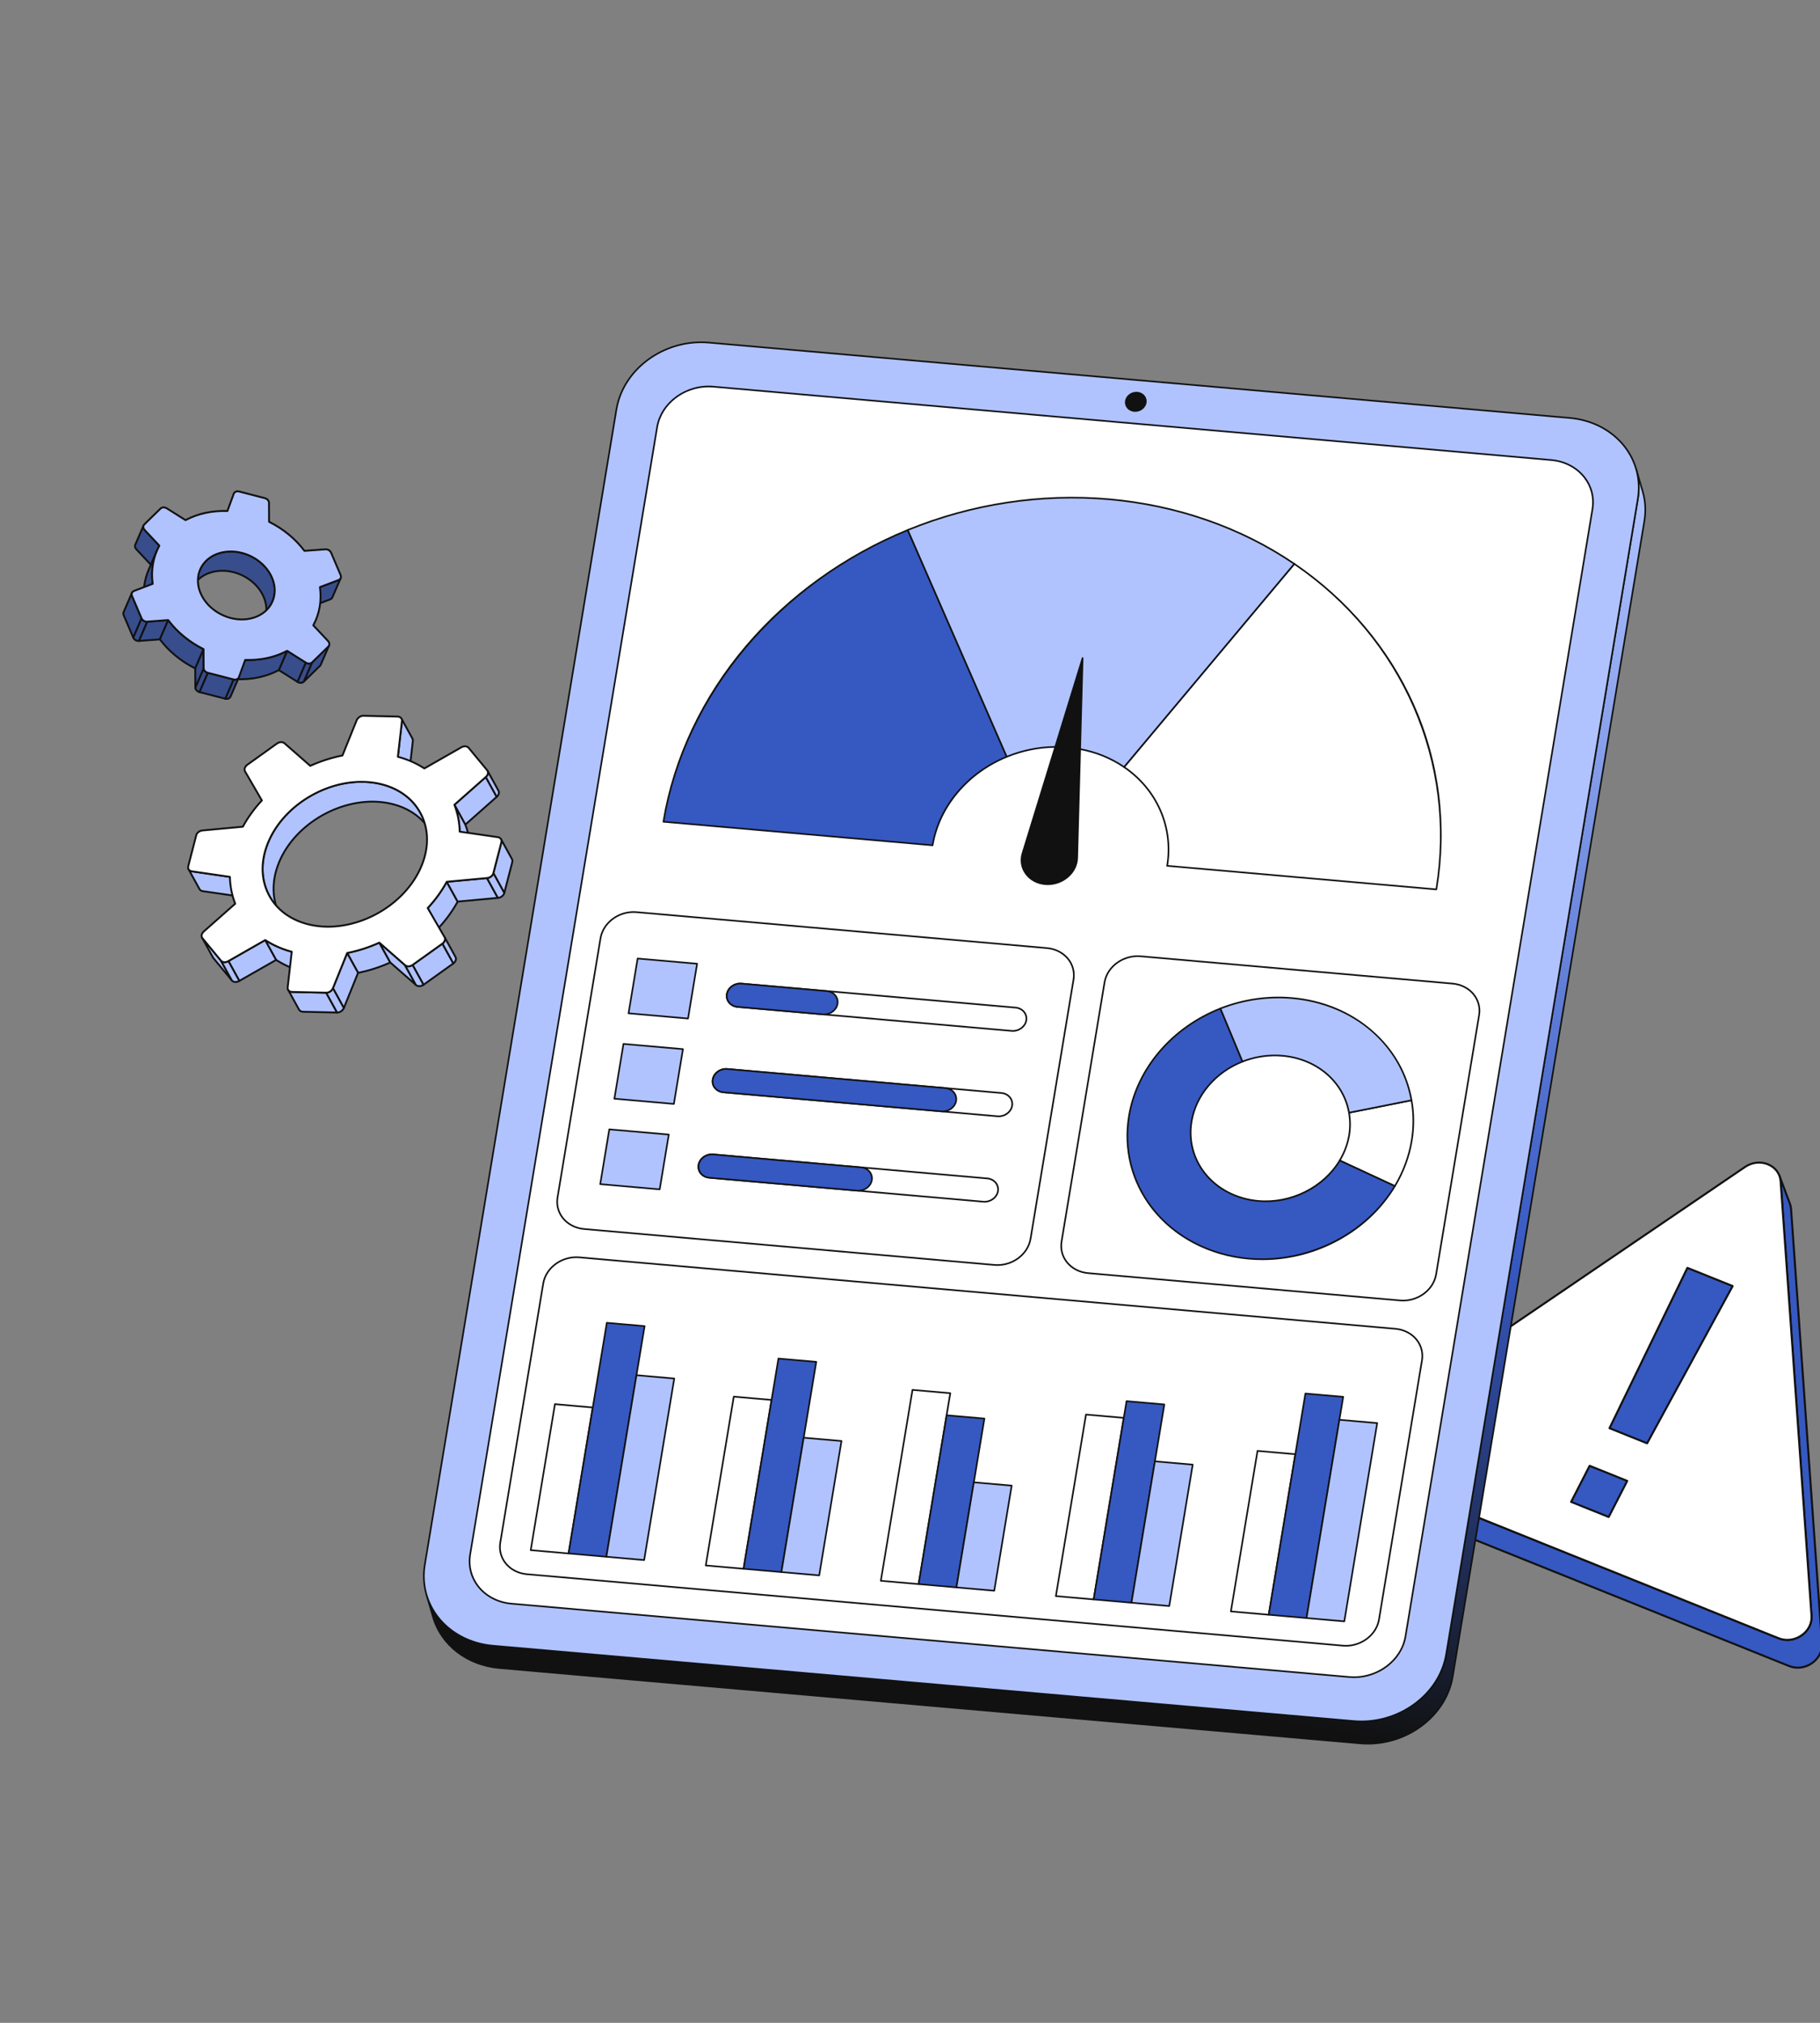 <svg xmlns="http://www.w3.org/2000/svg" width="216" height="240" viewBox="0 0 216 240" fill="none"><rect x="0" y="0" width="216" height="240" fill="#808080" stroke="none"/><g clip-path="url(#clip0_1045_5424)"><g clip-path="url(#clip1_1045_5424)"><path d="M216.232 194.996L212.566 143.455C212.55 143.23 212.503 143.008 212.423 142.796L211.185 139.501C211.264 139.712 211.312 139.934 211.327 140.16L214.993 191.7C215.131 193.64 212.953 195.12 211.072 194.364L161.111 174.293C160.42 174.016 159.96 173.513 159.74 172.929L160.979 176.225C161.199 176.808 161.659 177.311 162.349 177.589L212.311 197.66C214.192 198.416 216.37 196.935 216.232 194.996Z" fill="#3658C1"></path><path d="M213.155 197.976C212.853 197.955 212.554 197.887 212.266 197.771L162.305 177.7C161.622 177.426 161.111 176.917 160.867 176.267L159.628 172.971C159.617 172.941 159.618 172.908 159.631 172.879C159.644 172.85 159.668 172.828 159.698 172.816C159.728 172.805 159.761 172.806 159.79 172.82C159.819 172.833 159.842 172.857 159.853 172.887C160.073 173.473 160.536 173.933 161.155 174.182L211.117 194.253C211.999 194.607 213.002 194.471 213.801 193.888C214.532 193.355 214.932 192.541 214.873 191.709L211.207 140.168C211.193 139.955 211.148 139.746 211.073 139.546L211.072 139.543C211.061 139.513 211.062 139.48 211.075 139.451C211.088 139.422 211.113 139.399 211.142 139.388C211.157 139.383 211.173 139.38 211.189 139.38C211.204 139.381 211.22 139.385 211.234 139.391C211.249 139.398 211.262 139.407 211.272 139.418C211.283 139.43 211.291 139.444 211.297 139.458L212.536 142.754C212.619 142.976 212.669 143.21 212.685 143.447L216.352 194.987C216.417 195.902 215.979 196.796 215.182 197.378C214.575 197.82 213.859 198.025 213.155 197.976ZM160.221 173.867L161.092 176.182C161.312 176.768 161.775 177.228 162.394 177.477L212.356 197.549C213.237 197.903 214.241 197.766 215.04 197.184C215.771 196.651 216.171 195.836 216.112 195.004L212.446 143.464C212.431 143.25 212.386 143.039 212.311 142.839L211.481 140.63L215.113 191.692C215.178 192.607 214.741 193.5 213.943 194.082C213.077 194.714 211.987 194.861 211.027 194.476L161.066 174.405C160.742 174.275 160.457 174.092 160.221 173.867Z" fill="#111111"></path><path d="M214.993 191.7C215.131 193.64 212.953 195.12 211.072 194.364L161.111 174.293C159.231 173.538 159.058 171.113 160.801 169.929L207.096 138.46C207.967 137.868 208.991 137.808 209.814 138.138C210.636 138.469 211.258 139.19 211.327 140.159L214.993 191.7L214.993 191.7Z" fill="white"></path><path d="M211.916 194.68C211.614 194.659 211.315 194.592 211.027 194.476L161.066 174.405C160.175 174.047 159.584 173.287 159.486 172.371C159.379 171.383 159.846 170.433 160.733 169.83L207.028 138.36C207.88 137.782 208.937 137.657 209.858 138.027C210.785 138.4 211.379 139.194 211.447 140.151L215.113 191.692C215.178 192.607 214.741 193.5 213.943 194.082C213.337 194.525 212.62 194.73 211.916 194.68L211.916 194.68ZM208.959 138.064C208.34 138.021 207.706 138.19 207.163 138.559L160.868 170.029C160.055 170.581 159.628 171.447 159.724 172.345C159.813 173.171 160.348 173.858 161.155 174.182L211.117 194.253C211.998 194.607 213.002 194.471 213.801 193.888C214.532 193.355 214.932 192.541 214.873 191.709C214.814 190.877 211.207 140.168 211.207 140.168C211.146 139.304 210.608 138.587 209.769 138.25C209.51 138.146 209.237 138.084 208.959 138.064Z" fill="#111111"></path><path d="M205.633 152.585L195.48 171.241L191.018 169.448L200.262 150.427L205.633 152.585Z" fill="#3658C1"></path><path d="M195.472 171.361C195.46 171.36 195.448 171.358 195.436 171.353L190.974 169.56C190.958 169.554 190.944 169.545 190.933 169.533C190.921 169.521 190.912 169.507 190.906 169.492C190.9 169.477 190.898 169.46 190.898 169.444C190.899 169.427 190.903 169.411 190.91 169.396L200.154 150.375C200.168 150.348 200.191 150.327 200.219 150.316C200.248 150.305 200.279 150.305 200.307 150.316L205.678 152.474C205.694 152.48 205.708 152.49 205.72 152.502C205.732 152.514 205.741 152.529 205.746 152.545C205.752 152.561 205.754 152.578 205.753 152.595C205.752 152.612 205.747 152.628 205.739 152.643L195.586 171.299C195.575 171.319 195.558 171.336 195.538 171.347C195.518 171.358 195.495 171.363 195.472 171.361L195.472 171.361ZM191.183 169.385L195.426 171.09L205.464 152.647L200.322 150.581L191.183 169.385Z" fill="#111111"></path><path d="M193.121 175.703L190.922 179.983L186.46 178.191L188.659 173.911L193.121 175.703Z" fill="#3658C1"></path><path d="M190.915 180.103C190.902 180.103 190.89 180.1 190.878 180.095L186.416 178.302C186.4 178.296 186.386 178.287 186.375 178.275C186.363 178.263 186.354 178.249 186.348 178.233C186.342 178.217 186.34 178.201 186.341 178.184C186.342 178.167 186.346 178.151 186.354 178.136L188.552 173.856C188.565 173.829 188.589 173.808 188.617 173.798C188.645 173.788 188.676 173.788 188.704 173.799L193.166 175.592C193.181 175.598 193.195 175.607 193.207 175.619C193.219 175.631 193.228 175.646 193.233 175.661C193.239 175.677 193.242 175.694 193.241 175.71C193.24 175.727 193.235 175.743 193.228 175.758L191.03 180.038C191.019 180.059 191.002 180.077 190.982 180.088C190.961 180.1 190.938 180.105 190.915 180.103ZM186.628 178.129L190.866 179.831L192.954 175.766L188.716 174.063L186.628 178.129Z" fill="#111111"></path></g><g clip-path="url(#clip2_1045_5424)"><path d="M194.95 58.284L194.176 55.639C194.501 56.751 194.584 57.953 194.379 59.191L171.638 196.259C170.833 201.106 165.92 204.655 160.666 204.196L58.478 195.255C54.567 194.913 51.566 192.445 50.619 189.207L51.393 191.852C52.34 195.09 55.341 197.557 59.252 197.899L161.439 206.84C166.694 207.3 171.607 203.75 172.411 198.904L195.153 61.835C195.358 60.597 195.275 59.395 194.95 58.284Z" fill="url(#paint0_linear_1045_5424)"></path><path d="M162.352 206.976C162.047 206.976 161.74 206.962 161.431 206.935L59.243 197.995C55.407 197.659 52.289 195.258 51.301 191.879L50.527 189.234C50.523 189.222 50.522 189.209 50.523 189.196C50.524 189.184 50.528 189.171 50.534 189.16C50.54 189.149 50.548 189.139 50.558 189.13C50.568 189.122 50.579 189.116 50.592 189.113C50.604 189.109 50.617 189.108 50.629 189.109C50.642 189.111 50.654 189.115 50.666 189.121C50.677 189.128 50.687 189.136 50.694 189.146C50.702 189.156 50.708 189.168 50.711 189.18C51.678 192.483 54.73 194.83 58.486 195.159L160.674 204.1C165.873 204.554 170.749 201.03 171.543 196.243L194.284 59.175C194.483 57.979 194.415 56.798 194.084 55.666C194.08 55.654 194.079 55.641 194.081 55.629C194.082 55.616 194.086 55.604 194.092 55.593C194.098 55.582 194.106 55.572 194.116 55.564C194.126 55.556 194.137 55.55 194.149 55.547C194.161 55.543 194.174 55.542 194.186 55.544C194.199 55.545 194.211 55.549 194.222 55.555C194.233 55.561 194.243 55.569 194.251 55.579C194.259 55.589 194.265 55.6 194.268 55.612L194.271 55.62L195.042 58.256C195.381 59.417 195.45 60.626 195.247 61.85L172.506 198.919C171.743 203.518 167.292 206.975 162.352 206.976ZM51.2 190.852L51.485 191.825C52.451 195.128 55.503 197.475 59.26 197.803L161.448 206.744C161.751 206.771 162.053 206.784 162.353 206.784C167.202 206.784 171.569 203.396 172.317 198.888L195.058 61.819C195.256 60.623 195.189 59.443 194.858 58.31L194.571 57.331C194.611 57.949 194.578 58.576 194.474 59.206L171.732 196.275C170.969 200.874 166.518 204.331 161.579 204.331C161.273 204.331 160.966 204.318 160.658 204.291L58.47 195.35C55.279 195.071 52.586 193.363 51.2 190.852Z" fill="#111111"></path><path d="M186.317 49.589C191.571 50.049 195.182 54.35 194.378 59.191L171.637 196.26C170.833 201.106 165.92 204.656 160.665 204.196L58.477 195.255C53.223 194.795 49.612 190.5 50.416 185.654L73.157 48.585C73.96 43.743 78.874 40.189 84.129 40.648L186.317 49.589Z" fill="#B0C3FF"></path><path d="M161.578 204.332C161.272 204.332 160.966 204.319 160.657 204.292L58.469 195.351C55.808 195.118 53.412 193.863 51.896 191.907C50.507 190.115 49.947 187.889 50.321 185.638L73.062 48.569C73.873 43.685 78.841 40.09 84.137 40.553L186.325 49.494C188.985 49.727 191.38 50.982 192.897 52.938C194.287 54.731 194.846 56.957 194.473 59.207L171.732 196.276C170.969 200.874 166.518 204.332 161.578 204.332L161.578 204.332ZM83.215 40.705C78.367 40.705 74 44.093 73.252 48.6L50.51 185.669C50.146 187.867 50.692 190.041 52.048 191.79C53.532 193.703 55.878 194.931 58.486 195.16L160.674 204.101C165.873 204.556 170.748 201.031 171.542 196.244L194.284 59.175C194.648 56.979 194.102 54.806 192.745 53.056C191.261 51.142 188.915 49.913 186.308 49.685L84.12 40.744C83.819 40.718 83.517 40.705 83.215 40.705Z" fill="#111111"></path><path d="M184.105 54.579L84.647 45.877C81.455 45.598 78.474 47.754 77.987 50.691L55.797 184.438C55.308 187.38 57.498 189.988 60.691 190.267L160.149 198.969C163.336 199.248 166.317 197.092 166.805 194.15L188.995 60.403C189.482 57.467 187.292 54.858 184.105 54.579Z" fill="white"></path><path d="M160.702 199.089C160.516 199.089 160.328 199.081 160.14 199.065L60.683 190.363C59.056 190.221 57.592 189.454 56.666 188.258C55.816 187.162 55.473 185.8 55.702 184.422L77.892 50.675C78.387 47.694 81.421 45.499 84.656 45.782L184.113 54.484C185.737 54.626 187.2 55.393 188.126 56.588C188.976 57.683 189.318 59.044 189.09 60.419L166.899 194.166C166.433 196.977 163.716 199.089 160.702 199.089ZM84.092 45.949C81.166 45.949 78.532 47.99 78.082 50.706L55.891 184.453C55.672 185.778 56.001 187.087 56.817 188.141C57.711 189.294 59.126 190.034 60.7 190.172L160.157 198.874C163.291 199.148 166.231 197.022 166.71 194.135L188.901 60.388C189.12 59.066 188.791 57.758 187.975 56.705C187.081 55.552 185.667 54.812 184.097 54.675L84.639 45.973C84.457 45.957 84.275 45.949 84.092 45.949H84.092ZM134.98 46.588C134.328 46.531 133.718 46.973 133.619 47.568C133.52 48.169 133.968 48.703 134.62 48.76C135.266 48.816 135.876 48.375 135.976 47.775C136.075 47.179 135.627 46.645 134.98 46.588Z" fill="#111111"></path><path d="M134.732 48.861C134.692 48.861 134.652 48.859 134.612 48.856C134.259 48.825 133.94 48.657 133.737 48.396C133.55 48.154 133.475 47.855 133.525 47.553C133.632 46.907 134.289 46.431 134.989 46.493C135.34 46.523 135.657 46.691 135.859 46.952C135.951 47.069 136.017 47.204 136.054 47.349C136.09 47.493 136.096 47.643 136.071 47.79C135.97 48.401 135.383 48.861 134.732 48.861ZM134.866 46.679C134.305 46.679 133.8 47.067 133.714 47.584C133.693 47.706 133.698 47.83 133.728 47.95C133.758 48.069 133.813 48.181 133.889 48.278C134.059 48.497 134.328 48.638 134.629 48.664C135.228 48.717 135.79 48.311 135.882 47.759C135.902 47.638 135.898 47.514 135.867 47.396C135.837 47.277 135.783 47.166 135.707 47.069C135.538 46.85 135.27 46.71 134.972 46.684C134.937 46.681 134.902 46.679 134.866 46.679Z" fill="#111111"></path></g><g clip-path="url(#clip3_1045_5424)"><path d="M47.697 85.582L47.218 89.785L48.515 92.138L48.994 87.934C49.013 87.818 48.994 87.712 48.945 87.623L47.648 85.27C47.697 85.359 47.716 85.466 47.697 85.582Z" fill="#B0C3FF"></path><path d="M48.62 92.173C48.613 92.194 48.6 92.212 48.583 92.225C48.567 92.238 48.546 92.246 48.525 92.248C48.504 92.25 48.482 92.246 48.463 92.236C48.444 92.226 48.429 92.21 48.418 92.192L47.122 89.839C47.111 89.819 47.106 89.796 47.109 89.773L47.588 85.57L47.589 85.564C47.603 85.477 47.59 85.394 47.552 85.325L47.552 85.324C47.538 85.299 47.534 85.269 47.542 85.24C47.551 85.212 47.57 85.188 47.595 85.174C47.621 85.16 47.651 85.157 47.679 85.165C47.708 85.173 47.731 85.192 47.745 85.218L49.042 87.57C49.104 87.683 49.125 87.816 49.103 87.952L48.625 92.151C48.624 92.158 48.622 92.166 48.62 92.173ZM47.332 89.763L48.444 91.781L48.885 87.922C48.899 87.829 48.887 87.746 48.849 87.677L47.789 85.755L47.332 89.763Z" fill="#111111"></path><path d="M22.793 103.383C22.6 103.364 22.454 103.269 22.379 103.133L23.676 105.485C23.751 105.621 23.897 105.716 24.089 105.736L28.58 106.388L27.283 104.035L22.793 103.383Z" fill="#B0C3FF"></path><path d="M28.684 106.423C28.676 106.448 28.659 106.469 28.637 106.482C28.615 106.496 28.589 106.501 28.564 106.497L24.073 105.845C23.856 105.823 23.674 105.712 23.579 105.539L22.282 103.186C22.275 103.173 22.271 103.159 22.269 103.145C22.267 103.131 22.269 103.116 22.273 103.102C22.277 103.088 22.283 103.075 22.293 103.064C22.302 103.052 22.313 103.043 22.326 103.036C22.338 103.029 22.352 103.024 22.366 103.023C22.381 103.021 22.396 103.022 22.41 103.026C22.423 103.03 22.436 103.037 22.448 103.046C22.459 103.055 22.469 103.066 22.476 103.079C22.535 103.187 22.655 103.258 22.803 103.273L22.808 103.273L27.299 103.926C27.333 103.931 27.363 103.951 27.38 103.982L28.676 106.334C28.691 106.362 28.694 106.394 28.684 106.423ZM22.696 103.48L23.772 105.432C23.832 105.54 23.951 105.611 24.1 105.626L28.375 106.246L27.213 104.137L22.779 103.492C22.751 103.49 22.723 103.485 22.696 103.48Z" fill="#111111"></path><path d="M49.871 96.405L51.168 98.758C50.221 97.041 48.477 95.76 46.122 95.294C41.186 94.318 35.436 97.292 33.28 101.937C32.153 104.366 32.231 106.77 33.267 108.652L31.971 106.299C30.934 104.418 30.856 102.013 31.983 99.585C34.139 94.939 39.889 91.965 44.825 92.942C47.181 93.407 48.925 94.689 49.871 96.405Z" fill="#B0C3FF"></path><path d="M51.272 98.794C51.265 98.814 51.253 98.832 51.236 98.845C51.219 98.859 51.199 98.867 51.177 98.869C51.156 98.871 51.134 98.866 51.115 98.856C51.096 98.846 51.081 98.831 51.071 98.812C50.103 97.056 48.338 95.846 46.1 95.403C41.219 94.438 35.512 97.39 33.38 101.984C32.316 104.275 32.31 106.686 33.364 108.598C33.378 108.624 33.381 108.654 33.373 108.683C33.365 108.711 33.346 108.735 33.321 108.749C33.295 108.763 33.265 108.766 33.236 108.758C33.208 108.75 33.184 108.731 33.17 108.705L31.874 106.353C30.786 104.378 30.789 101.895 31.883 99.538C34.056 94.857 39.871 91.85 44.846 92.834C47.149 93.289 48.968 94.539 49.968 96.352L51.264 98.705C51.272 98.719 51.276 98.733 51.278 98.749C51.279 98.764 51.277 98.779 51.272 98.794ZM32.798 102.844C32.906 102.525 33.033 102.207 33.179 101.891C35.352 97.21 41.168 94.202 46.143 95.186C47.812 95.516 49.227 96.264 50.26 97.341L49.774 96.459C48.806 94.704 47.041 93.493 44.803 93.05C39.922 92.085 34.216 95.037 32.083 99.631C31.02 101.923 31.014 104.334 32.067 106.246L32.558 107.137C32.225 105.789 32.305 104.309 32.798 102.844Z" fill="#111111"></path><path d="M57.861 91.453L59.158 93.806C59.234 93.944 59.231 94.116 59.157 94.276C59.11 94.375 59.037 94.47 58.939 94.55L57.642 92.197C57.741 92.117 57.814 92.022 57.86 91.923C57.934 91.763 57.938 91.592 57.861 91.453Z" fill="#B0C3FF"></path><path d="M59.287 94.244C59.278 94.27 59.268 94.296 59.256 94.322C59.202 94.439 59.116 94.547 59.008 94.635C58.995 94.645 58.981 94.653 58.965 94.657C58.949 94.661 58.933 94.661 58.917 94.658C58.901 94.655 58.886 94.648 58.873 94.639C58.86 94.629 58.849 94.617 58.842 94.603L57.545 92.25C57.532 92.228 57.528 92.201 57.533 92.176C57.538 92.15 57.552 92.127 57.572 92.111C57.654 92.044 57.719 91.963 57.759 91.876C57.82 91.746 57.821 91.611 57.764 91.507L57.764 91.506C57.75 91.481 57.746 91.45 57.755 91.422C57.763 91.394 57.782 91.37 57.807 91.356C57.833 91.342 57.863 91.338 57.891 91.347C57.919 91.355 57.943 91.374 57.957 91.399L57.958 91.4L59.254 93.752C59.334 93.897 59.345 94.073 59.287 94.244ZM58.965 94.369C59.001 94.327 59.032 94.28 59.055 94.229C59.116 94.099 59.118 93.964 59.06 93.859L57.985 91.907C57.977 91.928 57.969 91.949 57.959 91.969C57.915 92.063 57.855 92.148 57.781 92.22L58.965 94.369Z" fill="#111111"></path><path d="M57.642 92.197L58.939 94.55L55.223 97.838L53.926 95.485L57.642 92.197Z" fill="#B0C3FF"></path><path d="M59.044 94.585C59.037 94.603 59.027 94.62 59.012 94.633L55.297 97.92C55.284 97.931 55.269 97.939 55.253 97.944C55.237 97.948 55.221 97.949 55.205 97.946C55.188 97.944 55.173 97.937 55.159 97.927C55.146 97.918 55.135 97.905 55.127 97.891L53.83 95.538C53.818 95.516 53.814 95.491 53.818 95.466C53.822 95.441 53.835 95.418 53.854 95.402L57.569 92.114C57.582 92.103 57.596 92.095 57.612 92.091C57.628 92.086 57.645 92.085 57.661 92.088C57.678 92.091 57.693 92.097 57.706 92.107C57.72 92.117 57.731 92.129 57.739 92.144L59.036 94.496C59.043 94.51 59.048 94.525 59.049 94.54C59.05 94.555 59.048 94.57 59.044 94.585ZM55.254 97.663L58.799 94.526L57.612 92.371L54.066 95.509L55.254 97.663Z" fill="#111111"></path><path d="M25.276 113.6C25.29 113.625 25.305 113.648 25.323 113.67L27.517 116.325L26.22 113.972L24.027 111.317C24.009 111.295 23.993 111.272 23.98 111.247L25.276 113.6Z" fill="#B0C3FF"></path><path d="M27.622 116.36C27.615 116.379 27.604 116.396 27.589 116.409C27.574 116.421 27.556 116.43 27.537 116.434C27.517 116.437 27.498 116.436 27.479 116.429C27.461 116.422 27.444 116.411 27.432 116.396L25.239 113.74C25.216 113.714 25.196 113.685 25.18 113.654L23.884 111.302L23.883 111.301L23.883 111.301C23.876 111.288 23.872 111.274 23.87 111.26C23.868 111.245 23.87 111.231 23.874 111.217C23.878 111.203 23.884 111.19 23.893 111.179C23.903 111.167 23.914 111.158 23.927 111.151C23.939 111.144 23.953 111.139 23.968 111.138C23.982 111.136 23.997 111.137 24.011 111.141C24.024 111.145 24.038 111.152 24.049 111.161C24.06 111.17 24.07 111.181 24.077 111.194L24.077 111.195C24.087 111.213 24.099 111.23 24.112 111.246L26.305 113.902C26.31 113.907 26.314 113.913 26.317 113.919L27.614 116.272C27.621 116.285 27.625 116.3 27.627 116.315C27.628 116.33 27.626 116.346 27.622 116.36ZM24.667 112.265L25.373 113.547C25.383 113.565 25.395 113.583 25.409 113.599L26.85 115.344L26.129 114.035L24.667 112.265Z" fill="#111111"></path><path d="M53.926 95.484L55.223 97.837C55.614 98.835 55.826 99.907 55.852 101.022L54.556 98.669C54.529 97.554 54.317 96.482 53.926 95.484Z" fill="#B0C3FF"></path><path d="M55.957 101.057C55.95 101.078 55.937 101.096 55.921 101.109C55.904 101.122 55.883 101.13 55.862 101.132C55.841 101.134 55.819 101.13 55.8 101.12C55.781 101.11 55.766 101.094 55.755 101.075L54.459 98.723C54.45 98.707 54.446 98.69 54.445 98.672C54.419 97.571 54.21 96.512 53.823 95.525C53.813 95.499 53.813 95.47 53.824 95.444C53.834 95.418 53.854 95.397 53.88 95.385C53.905 95.373 53.934 95.371 53.96 95.38C53.987 95.388 54.009 95.407 54.023 95.431L55.319 97.784C55.322 97.788 55.324 97.793 55.326 97.797C55.722 98.808 55.936 99.892 55.962 101.019C55.963 101.032 55.961 101.045 55.957 101.057ZM54.665 98.639L55.719 100.552C55.652 99.623 55.452 98.728 55.123 97.885L54.379 96.535C54.55 97.214 54.647 97.918 54.665 98.639Z" fill="#111111"></path><path d="M31.479 111.531L32.775 113.884L28.403 116.379L27.106 114.026L31.479 111.531Z" fill="#B0C3FF"></path><path d="M32.88 113.92C32.871 113.945 32.854 113.967 32.83 113.98L28.457 116.475C28.445 116.482 28.431 116.487 28.416 116.489C28.402 116.49 28.387 116.489 28.373 116.485C28.359 116.481 28.346 116.475 28.334 116.465C28.323 116.456 28.313 116.445 28.306 116.432L27.01 114.079C26.996 114.054 26.992 114.024 27 113.996C27.008 113.968 27.026 113.944 27.052 113.93L31.424 111.436C31.437 111.428 31.451 111.424 31.465 111.422C31.48 111.42 31.495 111.421 31.509 111.425C31.523 111.429 31.536 111.436 31.548 111.445C31.559 111.454 31.569 111.465 31.576 111.478L32.872 113.831C32.88 113.844 32.884 113.859 32.886 113.874C32.887 113.89 32.885 113.905 32.88 113.92ZM28.446 116.227L32.626 113.842L31.436 111.683L27.256 114.068L28.446 116.227Z" fill="#111111"></path><path d="M27.106 114.026L28.403 116.379C28.089 116.573 27.702 116.551 27.517 116.325L26.22 113.972C26.406 114.198 26.792 114.221 27.106 114.026Z" fill="#B0C3FF"></path><path d="M28.507 116.414C28.499 116.438 28.483 116.459 28.461 116.473C28.096 116.699 27.654 116.666 27.431 116.395C27.427 116.39 27.423 116.384 27.42 116.379L26.123 114.026C26.11 114.002 26.107 113.974 26.113 113.947C26.12 113.92 26.136 113.897 26.159 113.881C26.181 113.866 26.209 113.86 26.236 113.863C26.263 113.867 26.288 113.881 26.305 113.902C26.455 114.084 26.781 114.098 27.048 113.932C27.061 113.924 27.075 113.919 27.09 113.917C27.105 113.915 27.12 113.915 27.134 113.919C27.149 113.923 27.162 113.93 27.174 113.939C27.186 113.948 27.196 113.96 27.203 113.973L28.499 116.325C28.507 116.339 28.511 116.354 28.513 116.369C28.514 116.384 28.512 116.4 28.507 116.414ZM27.608 116.262C27.743 116.417 28.01 116.444 28.252 116.334L27.062 114.176C26.876 114.264 26.677 114.29 26.502 114.255L27.608 116.262Z" fill="#111111"></path><path d="M34.623 112.92L35.92 115.272C34.769 114.961 33.709 114.494 32.776 113.884L31.479 111.532C32.413 112.141 33.472 112.608 34.623 112.92Z" fill="#B0C3FF"></path><path d="M36.024 115.307C36.015 115.334 35.996 115.356 35.971 115.37C35.947 115.383 35.917 115.386 35.89 115.379C34.724 115.063 33.656 114.591 32.715 113.977C32.7 113.967 32.688 113.953 32.679 113.938L31.382 111.585C31.37 111.563 31.366 111.538 31.37 111.514C31.374 111.489 31.386 111.467 31.404 111.45C31.422 111.433 31.445 111.423 31.47 111.421C31.494 111.419 31.519 111.425 31.539 111.439C32.46 112.04 33.508 112.503 34.652 112.813C34.681 112.82 34.705 112.84 34.72 112.866L36.016 115.219C36.031 115.246 36.034 115.279 36.024 115.307ZM32.859 113.807C33.706 114.356 34.659 114.789 35.695 115.094L34.549 113.014C33.547 112.738 32.617 112.348 31.781 111.85L32.859 113.807Z" fill="#111111"></path><path d="M53.018 104.618L54.314 106.971C53.716 108.072 52.956 109.122 52.055 110.089L50.758 107.736C51.659 106.77 52.42 105.719 53.018 104.618Z" fill="#B0C3FF"></path><path d="M54.419 107.006C54.417 107.013 54.414 107.018 54.411 107.024C53.808 108.135 53.042 109.192 52.136 110.165C52.124 110.177 52.109 110.187 52.093 110.193C52.077 110.199 52.059 110.201 52.042 110.199C52.024 110.197 52.008 110.191 51.993 110.181C51.979 110.171 51.967 110.158 51.959 110.143L50.662 107.79C50.651 107.769 50.646 107.746 50.649 107.723C50.652 107.7 50.662 107.678 50.678 107.661C51.572 106.702 52.326 105.66 52.921 104.566C52.93 104.548 52.944 104.534 52.961 104.524C52.978 104.514 52.998 104.508 53.018 104.508C53.037 104.508 53.057 104.513 53.074 104.523C53.091 104.533 53.105 104.548 53.115 104.565L54.411 106.918C54.426 106.945 54.429 106.977 54.419 107.006ZM52.078 109.902C52.912 108.989 53.622 108.004 54.188 106.972L53.018 104.847C52.443 105.872 51.729 106.848 50.894 107.753L52.078 109.902Z" fill="#111111"></path><path d="M59.501 99.93L58.552 103.594L59.849 105.947L60.798 102.283C60.832 102.15 60.815 102.026 60.759 101.924L59.463 99.571C59.519 99.673 59.535 99.797 59.501 99.93Z" fill="#B0C3FF"></path><path d="M59.954 105.982C59.947 106.003 59.935 106.021 59.918 106.034C59.901 106.047 59.88 106.055 59.859 106.057C59.838 106.059 59.816 106.055 59.797 106.045C59.779 106.035 59.763 106.019 59.753 106L58.456 103.648C58.442 103.623 58.439 103.594 58.446 103.567L59.395 99.902C59.421 99.801 59.411 99.705 59.367 99.625L59.367 99.624C59.352 99.599 59.349 99.568 59.357 99.54C59.365 99.512 59.384 99.488 59.41 99.474C59.436 99.46 59.466 99.457 59.494 99.465C59.522 99.473 59.546 99.492 59.56 99.517L59.56 99.518L60.857 101.87C60.929 102.001 60.946 102.153 60.905 102.31L59.956 105.975C59.956 105.977 59.955 105.98 59.954 105.982ZM58.671 103.579L59.812 105.65L60.691 102.255C60.717 102.154 60.707 102.058 60.663 101.977L59.59 100.03L58.671 103.579Z" fill="#111111"></path><path d="M57.793 104.178L59.09 106.53L54.315 106.971L53.018 104.619L57.793 104.178Z" fill="#B0C3FF"></path><path d="M59.194 106.565C59.187 106.586 59.174 106.604 59.158 106.617C59.141 106.63 59.12 106.638 59.099 106.64L54.325 107.081C54.303 107.083 54.282 107.079 54.263 107.069C54.244 107.059 54.228 107.043 54.218 107.025L52.921 104.672C52.912 104.656 52.907 104.638 52.907 104.619C52.907 104.601 52.912 104.583 52.92 104.567C52.929 104.55 52.941 104.537 52.957 104.526C52.972 104.516 52.989 104.51 53.008 104.508L57.782 104.067C57.804 104.065 57.825 104.07 57.844 104.08C57.863 104.09 57.879 104.105 57.889 104.124L59.186 106.477C59.193 106.49 59.198 106.505 59.199 106.52C59.2 106.535 59.199 106.551 59.194 106.565ZM54.376 106.854L58.911 106.435L57.731 104.294L53.196 104.713L54.376 106.854Z" fill="#111111"></path><path d="M58.552 103.594L59.849 105.947C59.839 105.985 59.826 106.021 59.81 106.056C59.689 106.316 59.397 106.513 59.089 106.53L57.792 104.178C58.1 104.16 58.393 103.963 58.513 103.704C58.529 103.668 58.543 103.632 58.552 103.594Z" fill="#B0C3FF"></path><path d="M59.941 106.025C59.932 106.051 59.922 106.077 59.91 106.103C59.772 106.4 59.437 106.621 59.096 106.641C59.075 106.642 59.054 106.637 59.036 106.627C59.018 106.617 59.003 106.602 58.993 106.584L57.696 104.231C57.687 104.215 57.682 104.196 57.682 104.177C57.682 104.159 57.687 104.14 57.696 104.124C57.705 104.108 57.718 104.094 57.734 104.084C57.75 104.074 57.768 104.068 57.787 104.067C58.05 104.052 58.308 103.883 58.413 103.657C58.427 103.627 58.438 103.597 58.446 103.567C58.451 103.545 58.463 103.526 58.48 103.511C58.496 103.497 58.517 103.487 58.539 103.485C58.561 103.482 58.583 103.486 58.603 103.496C58.623 103.506 58.639 103.521 58.65 103.541L59.946 105.894C59.96 105.918 59.963 105.947 59.956 105.975C59.952 105.992 59.947 106.008 59.941 106.025ZM59.151 106.413C59.39 106.376 59.614 106.217 59.71 106.01C59.718 105.993 59.724 105.976 59.73 105.96L58.563 103.842C58.433 104.046 58.21 104.203 57.966 104.263L59.151 106.413Z" fill="#111111"></path><path d="M45.022 111.839L46.318 114.192C45.08 114.753 43.793 115.166 42.495 115.422L41.199 113.069C42.496 112.814 43.783 112.4 45.022 111.839Z" fill="#B0C3FF"></path><path d="M46.423 114.227C46.418 114.241 46.41 114.255 46.4 114.266C46.39 114.277 46.378 114.286 46.364 114.293C45.118 114.857 43.824 115.273 42.517 115.53C42.494 115.534 42.47 115.531 42.449 115.522C42.428 115.512 42.41 115.495 42.399 115.475L41.102 113.122C41.094 113.107 41.089 113.09 41.089 113.072C41.088 113.055 41.092 113.038 41.099 113.022C41.106 113.006 41.117 112.992 41.131 112.982C41.145 112.971 41.161 112.963 41.178 112.96C42.468 112.707 43.746 112.295 44.976 111.738C45.002 111.727 45.03 111.725 45.057 111.734C45.083 111.743 45.105 111.761 45.118 111.786L46.415 114.138C46.422 114.152 46.427 114.166 46.428 114.182C46.43 114.197 46.428 114.212 46.423 114.227L46.423 114.227ZM42.553 115.297C43.779 115.05 44.992 114.661 46.164 114.14L44.974 111.982C43.805 112.503 42.593 112.895 41.369 113.147L42.553 115.297Z" fill="#111111"></path><path d="M41.199 113.069L42.495 115.421L40.807 119.598L39.51 117.246L41.199 113.069Z" fill="#B0C3FF"></path><path d="M42.6 115.456C42.599 115.459 42.599 115.461 42.598 115.463L40.91 119.64C40.902 119.659 40.889 119.676 40.872 119.688C40.855 119.7 40.835 119.707 40.814 119.708C40.793 119.71 40.772 119.705 40.754 119.695C40.736 119.685 40.721 119.67 40.71 119.652L39.414 117.299C39.406 117.284 39.401 117.268 39.4 117.252C39.399 117.236 39.402 117.219 39.408 117.204L41.096 113.027C41.104 113.008 41.117 112.991 41.134 112.979C41.151 112.966 41.171 112.959 41.192 112.958C41.213 112.957 41.234 112.961 41.252 112.971C41.27 112.982 41.285 112.997 41.296 113.015L42.592 115.368C42.599 115.381 42.604 115.396 42.605 115.411C42.607 115.427 42.605 115.442 42.6 115.456ZM40.792 119.341L42.373 115.429L41.214 113.325L39.633 117.238L40.792 119.341Z" fill="#111111"></path><path d="M34.661 117.688C34.445 117.682 34.275 117.582 34.192 117.431L35.489 119.784C35.572 119.934 35.742 120.034 35.958 120.04L40.007 120.131L38.71 117.778L34.661 117.688Z" fill="#B0C3FF"></path><path d="M40.111 120.166C40.103 120.189 40.089 120.208 40.069 120.221C40.05 120.235 40.027 120.242 40.004 120.242L35.955 120.151C35.706 120.144 35.496 120.027 35.392 119.838L34.095 117.485C34.088 117.472 34.084 117.458 34.082 117.444C34.08 117.429 34.081 117.415 34.086 117.401C34.09 117.387 34.096 117.374 34.105 117.362C34.114 117.351 34.126 117.342 34.138 117.335C34.151 117.328 34.165 117.323 34.179 117.321C34.194 117.32 34.208 117.321 34.222 117.325C34.236 117.329 34.249 117.336 34.261 117.345C34.272 117.354 34.282 117.365 34.288 117.378L34.289 117.378C34.355 117.498 34.495 117.572 34.663 117.577L38.712 117.668C38.731 117.668 38.75 117.674 38.767 117.684C38.783 117.694 38.797 117.708 38.806 117.725L40.103 120.078C40.11 120.091 40.115 120.106 40.116 120.121C40.118 120.136 40.116 120.152 40.111 120.166ZM34.51 117.78L35.585 119.731C35.651 119.851 35.792 119.925 35.961 119.93L39.817 120.016L38.644 117.887L34.658 117.798L34.658 117.798C34.608 117.797 34.559 117.791 34.51 117.78Z" fill="#111111"></path><path d="M39.511 117.246L40.807 119.598C40.654 119.935 40.328 120.138 40.006 120.131L38.71 117.779C39.032 117.786 39.358 117.583 39.511 117.246Z" fill="#B0C3FF"></path><path d="M40.912 119.634C40.911 119.637 40.909 119.641 40.908 119.644C40.742 120.01 40.378 120.25 40.004 120.242C39.984 120.241 39.965 120.236 39.949 120.226C39.932 120.216 39.919 120.202 39.909 120.185L38.613 117.832C38.604 117.815 38.599 117.796 38.599 117.776C38.6 117.757 38.605 117.738 38.615 117.721C38.625 117.705 38.639 117.691 38.657 117.682C38.673 117.672 38.693 117.668 38.712 117.668C38.999 117.674 39.28 117.486 39.41 117.2C39.419 117.181 39.432 117.165 39.449 117.154C39.466 117.142 39.486 117.136 39.506 117.135C39.527 117.134 39.547 117.139 39.565 117.149C39.583 117.159 39.597 117.174 39.607 117.192L40.904 119.545C40.911 119.558 40.916 119.573 40.917 119.588C40.919 119.604 40.917 119.619 40.912 119.634ZM40.071 120.019C40.319 120 40.555 119.84 40.683 119.601L39.508 117.469C39.356 117.681 39.131 117.828 38.888 117.874L40.071 120.019Z" fill="#111111"></path><path d="M52.761 111.185L54.057 113.538C54.134 113.677 54.13 113.847 54.056 114.005C54.003 114.12 53.913 114.229 53.792 114.315L52.496 111.962C52.617 111.876 52.706 111.768 52.76 111.653C52.833 111.494 52.838 111.324 52.761 111.185Z" fill="#B0C3FF"></path><path d="M54.188 113.974C54.179 114 54.169 114.026 54.157 114.052C54.093 114.188 53.99 114.31 53.857 114.405C53.844 114.414 53.83 114.42 53.814 114.423C53.799 114.426 53.783 114.426 53.768 114.423C53.753 114.419 53.739 114.413 53.726 114.403C53.714 114.394 53.703 114.382 53.696 114.368L52.399 112.016C52.386 111.992 52.382 111.964 52.388 111.938C52.394 111.911 52.41 111.888 52.432 111.872C52.534 111.8 52.612 111.708 52.66 111.606C52.72 111.476 52.722 111.343 52.665 111.239L52.664 111.238C52.657 111.225 52.653 111.211 52.651 111.197C52.65 111.183 52.651 111.168 52.655 111.154C52.659 111.14 52.666 111.127 52.675 111.116C52.684 111.104 52.695 111.095 52.708 111.088C52.721 111.081 52.734 111.076 52.749 111.075C52.763 111.073 52.778 111.074 52.792 111.078C52.806 111.082 52.819 111.089 52.83 111.098C52.842 111.107 52.851 111.119 52.858 111.131C52.887 111.185 52.858 111.131 52.858 111.131L54.154 113.484C54.234 113.628 54.245 113.803 54.188 113.974ZM53.825 114.144C53.879 114.091 53.924 114.028 53.956 113.959C54.017 113.829 54.018 113.695 53.961 113.591L52.885 111.639C52.878 111.659 52.869 111.679 52.86 111.699C52.807 111.811 52.732 111.91 52.638 111.991L53.825 114.144Z" fill="#111111"></path><path d="M48.059 114.5L49.355 116.853L46.318 114.192L45.022 111.839L48.059 114.5Z" fill="#B0C3FF"></path><path d="M49.459 116.888C49.454 116.905 49.444 116.921 49.43 116.933C49.417 116.946 49.401 116.955 49.383 116.959C49.366 116.964 49.347 116.964 49.33 116.96C49.312 116.956 49.296 116.948 49.282 116.936L46.245 114.275C46.235 114.266 46.227 114.256 46.221 114.245L44.925 111.892C44.912 111.87 44.908 111.843 44.913 111.817C44.918 111.792 44.931 111.769 44.952 111.752C44.972 111.736 44.998 111.727 45.023 111.728C45.05 111.729 45.075 111.738 45.094 111.756L48.131 114.417C48.141 114.425 48.149 114.435 48.155 114.446L49.452 116.799C49.459 116.813 49.464 116.827 49.465 116.843C49.466 116.858 49.464 116.873 49.459 116.888ZM46.405 114.121L48.954 116.355L47.971 114.57L45.422 112.337L46.405 114.121Z" fill="#111111"></path><path d="M52.495 111.962L53.792 114.315L50.259 116.84L48.963 114.487L52.495 111.962Z" fill="#B0C3FF"></path><path d="M53.897 114.35C53.89 114.372 53.876 114.391 53.857 114.405L50.324 116.93C50.311 116.939 50.297 116.945 50.281 116.948C50.266 116.951 50.25 116.951 50.235 116.948C50.22 116.944 50.206 116.938 50.193 116.928C50.181 116.919 50.17 116.907 50.163 116.893L48.866 114.54C48.853 114.517 48.849 114.489 48.855 114.463C48.861 114.436 48.877 114.413 48.899 114.397L52.432 111.872C52.444 111.863 52.459 111.857 52.474 111.854C52.489 111.851 52.505 111.851 52.52 111.854C52.536 111.858 52.55 111.864 52.562 111.874C52.575 111.883 52.585 111.895 52.593 111.909L53.889 114.261C53.897 114.275 53.901 114.29 53.902 114.305C53.904 114.32 53.902 114.336 53.897 114.35ZM50.296 116.678L53.648 114.282L52.459 112.124L49.107 114.52L50.296 116.678Z" fill="#111111"></path><path d="M48.963 114.487L50.26 116.84C49.959 117.054 49.566 117.06 49.355 116.852L48.059 114.5C48.27 114.707 48.663 114.701 48.963 114.487Z" fill="#B0C3FF"></path><path d="M50.365 116.875C50.357 116.897 50.343 116.917 50.324 116.93C49.978 117.177 49.528 117.177 49.278 116.932C49.27 116.924 49.264 116.915 49.259 116.906L47.962 114.553C47.949 114.53 47.945 114.503 47.951 114.477C47.956 114.451 47.971 114.428 47.992 114.412C48.013 114.396 48.039 114.388 48.066 114.39C48.092 114.391 48.117 114.402 48.136 114.421C48.308 114.59 48.643 114.579 48.899 114.397C48.912 114.388 48.926 114.382 48.942 114.379C48.957 114.376 48.973 114.376 48.988 114.379C49.003 114.383 49.017 114.39 49.03 114.399C49.042 114.408 49.052 114.42 49.06 114.434L50.356 116.787C50.364 116.8 50.368 116.815 50.37 116.83C50.371 116.845 50.37 116.861 50.365 116.875ZM49.444 116.784C49.6 116.925 49.877 116.929 50.113 116.802L48.923 114.643C48.728 114.749 48.513 114.784 48.323 114.75L49.444 116.784Z" fill="#111111"></path><path d="M47.18 85.017C47.525 85.024 47.748 85.269 47.698 85.582L47.218 89.785C48.371 90.094 49.429 90.563 50.363 91.171L54.733 88.676C55.05 88.481 55.433 88.506 55.621 88.732L57.815 91.385C57.936 91.533 57.946 91.736 57.859 91.923C57.813 92.022 57.74 92.117 57.642 92.197L53.926 95.484C54.317 96.482 54.529 97.554 54.556 98.669L59.047 99.319C59.384 99.353 59.581 99.618 59.501 99.93L58.552 103.594C58.542 103.632 58.529 103.668 58.513 103.703C58.393 103.962 58.1 104.16 57.792 104.177L53.018 104.618C52.42 105.719 51.659 106.769 50.758 107.736L52.742 111.153C52.838 111.298 52.838 111.482 52.759 111.652C52.706 111.767 52.616 111.876 52.496 111.962L48.963 114.487C48.662 114.701 48.27 114.707 48.058 114.499L45.021 111.838C43.783 112.399 42.496 112.813 41.199 113.068L39.511 117.245C39.357 117.582 39.032 117.785 38.709 117.778L34.661 117.687C34.318 117.678 34.091 117.432 34.143 117.123L34.623 112.919C33.471 112.608 32.412 112.141 31.479 111.531L27.106 114.026C26.793 114.221 26.406 114.198 26.22 113.972L24.027 111.317C23.904 111.169 23.895 110.967 23.982 110.78C24.027 110.681 24.101 110.586 24.198 110.505L27.915 107.22C27.522 106.222 27.31 105.15 27.284 104.035L22.793 103.383C22.456 103.349 22.261 103.084 22.341 102.772L23.287 99.11C23.297 99.072 23.31 99.035 23.326 99C23.447 98.741 23.74 98.542 24.049 98.527L28.821 98.085C29.419 96.984 30.182 95.934 31.08 94.968L29.097 91.55C29.001 91.406 29.001 91.223 29.08 91.054C29.133 90.938 29.224 90.829 29.345 90.742L32.877 88.214C33.177 88.001 33.572 87.995 33.781 88.202L36.821 90.863C38.056 90.304 39.345 89.891 40.642 89.636L42.328 85.459C42.482 85.12 42.808 84.916 43.13 84.923L47.18 85.017ZM49.858 103.12C52.015 98.475 49.761 93.918 44.825 92.942C39.889 91.965 34.139 94.939 31.983 99.585C29.827 104.229 32.08 108.786 37.017 109.763C41.953 110.739 47.702 107.765 49.858 103.12Z" fill="white"></path><path d="M58.645 103.673C58.636 103.699 58.625 103.725 58.614 103.75C58.475 104.048 58.141 104.269 57.799 104.288L53.087 104.723C52.5 105.793 51.764 106.811 50.896 107.752L52.838 111.098C52.949 111.266 52.959 111.487 52.86 111.699C52.797 111.836 52.693 111.958 52.56 112.053L49.027 114.577C48.681 114.824 48.231 114.825 47.981 114.579L45.002 111.969C43.795 112.51 42.544 112.912 41.279 113.166L39.613 117.287C39.446 117.657 39.082 117.897 38.708 117.889L34.659 117.799C34.449 117.793 34.269 117.712 34.153 117.57C34.048 117.442 34.006 117.277 34.035 117.105L34.502 113.001C33.395 112.692 32.377 112.242 31.475 111.661L27.161 114.122C26.8 114.347 26.358 114.313 26.135 114.043L23.942 111.388C23.796 111.211 23.773 110.967 23.882 110.734C23.936 110.617 24.021 110.509 24.128 110.42L27.785 107.188C27.416 106.227 27.211 105.2 27.176 104.131L22.777 103.492C22.582 103.473 22.415 103.381 22.314 103.236C22.217 103.097 22.189 102.923 22.235 102.745L23.18 99.082C23.191 99.039 23.207 98.996 23.226 98.954C23.365 98.655 23.702 98.434 24.044 98.417L28.753 97.981C29.336 96.919 30.073 95.901 30.944 94.953L29.002 91.606C28.891 91.44 28.882 91.219 28.98 91.008C29.044 90.871 29.148 90.748 29.282 90.652L32.813 88.125C33.161 87.877 33.611 87.877 33.86 88.124L36.841 90.734C38.044 90.195 39.295 89.793 40.563 89.54L42.226 85.418C42.395 85.046 42.759 84.805 43.133 84.813L47.184 84.906C47.392 84.911 47.57 84.99 47.687 85.13C47.793 85.258 47.836 85.425 47.807 85.6L47.34 89.704C48.439 90.008 49.457 90.458 50.367 91.042L54.679 88.58C55.04 88.358 55.483 88.393 55.707 88.662L57.901 91.315C58.046 91.492 58.068 91.737 57.96 91.97C57.906 92.087 57.82 92.195 57.712 92.283L54.058 95.517C54.425 96.479 54.629 97.507 54.664 98.573L59.064 99.21C59.26 99.23 59.427 99.322 59.529 99.468C59.626 99.607 59.654 99.781 59.609 99.958L58.66 103.622C58.655 103.639 58.65 103.656 58.645 103.673ZM50.654 107.701C50.659 107.687 50.667 107.673 50.678 107.661C51.572 106.702 52.327 105.661 52.921 104.566C52.93 104.55 52.942 104.536 52.957 104.526C52.973 104.516 52.99 104.51 53.008 104.509L57.783 104.068C58.05 104.053 58.308 103.884 58.413 103.657C58.427 103.628 58.438 103.597 58.446 103.567L59.395 99.903C59.424 99.789 59.407 99.68 59.348 99.595C59.283 99.502 59.173 99.443 59.037 99.43L54.54 98.779C54.487 98.771 54.447 98.726 54.446 98.672C54.42 97.571 54.211 96.513 53.824 95.525C53.816 95.504 53.814 95.481 53.819 95.459C53.825 95.437 53.837 95.417 53.854 95.402L57.569 92.115C57.655 92.045 57.719 91.963 57.76 91.877C57.831 91.723 57.82 91.566 57.73 91.456L55.536 88.803C55.385 88.621 55.058 88.607 54.792 88.771L50.419 91.267C50.401 91.277 50.381 91.282 50.361 91.282C50.34 91.281 50.321 91.275 50.304 91.264C49.373 90.659 48.326 90.197 47.19 89.892C47.165 89.885 47.142 89.87 47.128 89.848C47.113 89.826 47.106 89.799 47.109 89.773L47.588 85.57C47.607 85.452 47.582 85.351 47.517 85.272C47.442 85.182 47.322 85.131 47.178 85.128L47.178 85.128L43.128 85.035C42.841 85.028 42.56 85.218 42.429 85.505L40.745 89.678C40.739 89.695 40.727 89.71 40.713 89.722C40.699 89.734 40.682 89.742 40.664 89.745C39.37 89.999 38.093 90.41 36.867 90.965C36.847 90.973 36.826 90.976 36.805 90.973C36.784 90.97 36.764 90.961 36.748 90.947L33.709 88.286C33.533 88.112 33.198 88.122 32.941 88.305L29.41 90.832C29.307 90.906 29.228 90.998 29.181 91.101C29.116 91.241 29.119 91.383 29.189 91.489L31.176 94.912C31.188 94.933 31.193 94.957 31.191 94.98C31.188 95.004 31.178 95.026 31.162 95.043C30.264 96.01 29.509 97.051 28.919 98.139C28.91 98.155 28.898 98.168 28.883 98.178C28.867 98.188 28.85 98.194 28.832 98.196L24.059 98.637C23.791 98.651 23.532 98.819 23.426 99.047C23.413 99.076 23.402 99.107 23.394 99.138L22.448 102.8C22.419 102.914 22.436 103.024 22.495 103.109C22.559 103.201 22.669 103.259 22.804 103.273L27.3 103.926C27.326 103.93 27.349 103.942 27.366 103.962C27.384 103.981 27.393 104.006 27.394 104.033C27.42 105.135 27.63 106.194 28.018 107.18C28.035 107.223 28.023 107.272 27.988 107.303L24.271 110.588C24.187 110.658 24.122 110.74 24.082 110.827C24.009 110.983 24.021 111.136 24.113 111.247L26.306 113.902C26.456 114.085 26.782 114.098 27.049 113.932L31.425 111.436C31.442 111.426 31.462 111.421 31.483 111.421C31.503 111.422 31.523 111.428 31.54 111.439C32.461 112.041 33.508 112.503 34.652 112.813C34.677 112.82 34.7 112.836 34.714 112.858C34.729 112.88 34.736 112.906 34.733 112.932L34.254 117.136C34.234 117.251 34.259 117.351 34.324 117.429C34.399 117.521 34.52 117.573 34.664 117.577L38.713 117.668C39 117.674 39.281 117.486 39.41 117.2L41.097 113.027C41.111 112.993 41.141 112.967 41.178 112.96C42.468 112.707 43.746 112.295 44.976 111.738C44.996 111.73 45.017 111.727 45.038 111.73C45.059 111.733 45.079 111.742 45.095 111.756L48.132 114.417C48.308 114.59 48.643 114.579 48.899 114.397L52.432 111.872C52.534 111.8 52.613 111.708 52.66 111.606C52.725 111.465 52.722 111.323 52.65 111.215L50.663 107.792C50.656 107.778 50.651 107.763 50.649 107.748C50.648 107.732 50.649 107.716 50.654 107.701ZM50.351 102.186C50.238 102.52 50.107 102.847 49.959 103.167C47.786 107.848 41.971 110.856 36.995 109.872C34.602 109.398 32.747 108.08 31.772 106.16C30.774 104.194 30.814 101.843 31.883 99.538C34.056 94.857 39.872 91.85 44.847 92.834C47.24 93.307 49.095 94.625 50.07 96.545C50.927 98.233 51.019 100.204 50.351 102.186ZM31.701 100.589C31.052 102.514 31.14 104.426 31.969 106.059C32.913 107.918 34.713 109.195 37.038 109.655C41.92 110.62 47.626 107.668 49.758 103.074C50.799 100.832 50.84 98.55 49.873 96.646C48.929 94.787 47.129 93.51 44.804 93.05C39.922 92.085 34.216 95.037 32.084 99.632C31.938 99.943 31.811 100.263 31.701 100.589Z" fill="#111111"></path></g><g clip-path="url(#clip4_1045_5424)"><path d="M39.194 71.108C39.314 71.061 39.401 70.977 39.446 70.874L40.434 68.586C40.39 68.689 40.303 68.773 40.183 68.82L37.969 69.658L36.98 71.946L39.194 71.108Z" fill="#384D8C"></path><path d="M36.872 71.971C36.867 71.948 36.869 71.923 36.878 71.901L37.867 69.613C37.873 69.599 37.882 69.587 37.893 69.577C37.903 69.566 37.916 69.558 37.93 69.553L40.144 68.714C40.232 68.68 40.299 68.619 40.333 68.541C40.339 68.528 40.347 68.516 40.358 68.505C40.368 68.495 40.381 68.487 40.394 68.482C40.408 68.477 40.423 68.474 40.437 68.474C40.452 68.475 40.466 68.478 40.48 68.484C40.493 68.49 40.505 68.498 40.515 68.509C40.526 68.52 40.534 68.532 40.539 68.546C40.544 68.56 40.547 68.575 40.547 68.589C40.546 68.604 40.543 68.619 40.537 68.632L39.548 70.92C39.491 71.053 39.379 71.157 39.235 71.213L39.234 71.213L37.02 72.051C37.005 72.057 36.989 72.059 36.974 72.058C36.958 72.057 36.942 72.053 36.928 72.045C36.914 72.037 36.902 72.027 36.892 72.014C36.883 72.001 36.876 71.987 36.872 71.971ZM38.053 69.747L37.188 71.747L39.155 71.002C39.243 70.968 39.31 70.907 39.344 70.829L40.156 68.95L38.053 69.747Z" fill="#111111"></path><path d="M18.911 64.739L17.161 62.874C17.077 62.784 17.027 62.68 17.012 62.577C17 62.498 17.009 62.417 17.041 62.344L16.052 64.632C16.02 64.704 16.011 64.784 16.023 64.865C16.038 64.968 16.088 65.072 16.172 65.162L17.922 67.027L18.911 64.739Z" fill="#384D8C"></path><path d="M15.922 64.928C15.919 64.912 15.916 64.897 15.914 64.881C15.898 64.781 15.911 64.679 15.95 64.586L16.939 62.299L16.939 62.298C16.951 62.271 16.973 62.25 17.001 62.239C17.028 62.228 17.059 62.229 17.086 62.241C17.113 62.253 17.134 62.275 17.145 62.303C17.156 62.33 17.155 62.361 17.144 62.389C17.121 62.441 17.114 62.5 17.123 62.561C17.135 62.644 17.177 62.726 17.243 62.797L18.992 64.662C19.007 64.678 19.017 64.698 19.021 64.719C19.025 64.741 19.022 64.764 19.014 64.784L18.025 67.072C18.017 67.089 18.006 67.104 17.991 67.115C17.977 67.126 17.96 67.134 17.942 67.137C17.924 67.14 17.905 67.139 17.888 67.133C17.87 67.127 17.854 67.117 17.842 67.104L16.092 65.239C16.006 65.146 15.948 65.04 15.922 64.928ZM16.969 62.794L16.155 64.677C16.132 64.729 16.125 64.788 16.134 64.849C16.147 64.932 16.188 65.014 16.254 65.085L17.888 66.826L18.78 64.762L17.081 62.951C17.037 62.904 16.999 62.851 16.969 62.794Z" fill="#111111"></path><path d="M32.338 71.361L31.349 73.648C31.59 73.092 31.674 72.464 31.578 71.813C31.511 71.36 31.355 70.894 31.104 70.434C30.123 68.64 27.884 67.504 25.82 67.754C24.322 67.934 23.239 68.756 22.764 69.854L23.753 67.566C24.228 66.468 25.311 65.646 26.809 65.466C28.873 65.216 31.112 66.352 32.093 68.146C32.344 68.606 32.5 69.072 32.567 69.525C32.663 70.176 32.579 70.804 32.338 71.361Z" fill="#384D8C"></path><path d="M22.656 69.879C22.65 69.856 22.652 69.831 22.662 69.809L22.663 69.807L23.651 67.521C24.169 66.322 25.315 65.532 26.796 65.354C28.913 65.098 31.182 66.249 32.19 68.093C32.442 68.553 32.606 69.03 32.677 69.509C32.774 70.166 32.693 70.822 32.44 71.406L31.452 73.692L31.451 73.694C31.439 73.721 31.418 73.743 31.39 73.753C31.363 73.764 31.332 73.763 31.305 73.751C31.278 73.74 31.256 73.717 31.245 73.689C31.235 73.662 31.235 73.631 31.247 73.603L31.247 73.603C31.482 73.058 31.559 72.445 31.468 71.83C31.4 71.377 31.245 70.926 31.006 70.488C30.04 68.722 27.865 67.619 25.834 67.865C24.434 68.034 23.352 68.775 22.866 69.9C22.857 69.921 22.841 69.939 22.821 69.951C22.801 69.963 22.777 69.968 22.754 69.966C22.731 69.964 22.709 69.954 22.691 69.939C22.673 69.923 22.661 69.902 22.656 69.879ZM32.402 69.255C32.32 68.899 32.184 68.545 31.995 68.2C31.029 66.434 28.854 65.331 26.823 65.577C25.423 65.746 24.341 66.487 23.855 67.611L23.348 68.785C23.953 68.165 24.803 67.763 25.807 67.642C27.924 67.386 30.193 68.537 31.201 70.38C31.453 70.841 31.617 71.317 31.688 71.797C31.723 72.032 31.735 72.268 31.724 72.5L32.236 71.315C32.471 70.77 32.548 70.157 32.456 69.541C32.442 69.445 32.424 69.35 32.402 69.255Z" fill="#111111"></path><path d="M18.124 69.269L17.135 71.557C16.936 70.154 17.123 68.801 17.643 67.6L18.632 65.312C18.112 66.513 17.924 67.866 18.124 69.269Z" fill="#384D8C"></path><path d="M17.027 71.582C17.026 71.579 17.026 71.576 17.025 71.572C16.828 70.182 17.006 68.793 17.541 67.555L18.53 65.267C18.542 65.239 18.564 65.218 18.591 65.207C18.619 65.196 18.65 65.197 18.677 65.209C18.704 65.221 18.725 65.243 18.736 65.271C18.747 65.299 18.746 65.33 18.735 65.357L18.733 65.359C18.216 66.559 18.043 67.905 18.235 69.253C18.238 69.274 18.235 69.295 18.227 69.314L17.238 71.602C17.228 71.624 17.212 71.642 17.192 71.654C17.172 71.666 17.149 71.671 17.125 71.669C17.102 71.666 17.08 71.657 17.062 71.641C17.044 71.626 17.032 71.605 17.027 71.582ZM18.031 66.984L17.745 67.645C17.28 68.723 17.093 69.919 17.198 71.129L18.009 69.253C17.904 68.487 17.912 67.723 18.031 66.984Z" fill="#111111"></path><path d="M37.973 79.002C38.011 78.965 38.041 78.921 38.063 78.871L39.052 76.584C39.031 76.631 39.001 76.675 38.961 76.714L37.038 78.589L36.049 80.877L37.973 79.002Z" fill="#384D8C"></path><path d="M35.94 80.902C35.935 80.879 35.937 80.854 35.947 80.832L36.936 78.544C36.941 78.531 36.95 78.519 36.96 78.508L38.884 76.633C38.912 76.606 38.934 76.574 38.95 76.538C38.962 76.511 38.984 76.49 39.011 76.48C39.038 76.469 39.069 76.47 39.096 76.482C39.123 76.494 39.144 76.516 39.155 76.543C39.166 76.571 39.165 76.601 39.154 76.629L38.165 78.917C38.138 78.979 38.099 79.035 38.05 79.083L36.127 80.958C36.108 80.976 36.084 80.987 36.058 80.989C36.032 80.991 36.007 80.984 35.986 80.969C35.963 80.953 35.947 80.93 35.94 80.902ZM37.131 78.655L36.376 80.402L37.895 78.921C37.923 78.894 37.945 78.862 37.961 78.826L38.693 77.133L37.131 78.655Z" fill="#111111"></path><path d="M36.301 78.618L35.312 80.906L33.09 79.504L34.078 77.216L36.301 78.618Z" fill="#384D8C"></path><path d="M32.982 79.528C32.977 79.506 32.978 79.481 32.988 79.458L33.977 77.17C33.983 77.156 33.993 77.142 34.005 77.132C34.017 77.121 34.031 77.113 34.046 77.108C34.061 77.103 34.078 77.102 34.093 77.104C34.109 77.106 34.125 77.112 34.138 77.12L36.361 78.523C36.383 78.537 36.4 78.559 36.408 78.585C36.416 78.611 36.415 78.638 36.404 78.663L35.415 80.951C35.409 80.966 35.399 80.979 35.387 80.99C35.375 81.001 35.361 81.009 35.346 81.013C35.331 81.018 35.315 81.019 35.299 81.017C35.283 81.015 35.267 81.01 35.254 81.001L33.032 79.599C33.019 79.591 33.008 79.581 33 79.568C32.991 79.556 32.985 79.543 32.982 79.528ZM34.13 77.38L33.231 79.46L35.262 80.742L36.161 78.662L34.13 77.38Z" fill="#111111"></path><path d="M37.038 78.589L36.049 80.877C35.872 81.049 35.558 81.062 35.312 80.906L36.301 78.618C36.547 78.774 36.861 78.76 37.038 78.589Z" fill="#384D8C"></path><path d="M35.203 80.931C35.198 80.908 35.2 80.884 35.21 80.861L36.199 78.573C36.205 78.558 36.215 78.545 36.227 78.534C36.239 78.523 36.253 78.515 36.268 78.511C36.283 78.506 36.3 78.504 36.315 78.507C36.331 78.509 36.347 78.514 36.36 78.523C36.561 78.651 36.819 78.645 36.96 78.508C36.978 78.49 37.003 78.479 37.028 78.477C37.054 78.475 37.08 78.482 37.101 78.497C37.122 78.512 37.138 78.534 37.145 78.559C37.152 78.584 37.15 78.611 37.139 78.635L36.151 80.923C36.145 80.936 36.136 80.948 36.126 80.959C35.91 81.168 35.542 81.186 35.252 81.001C35.227 80.984 35.21 80.959 35.203 80.931ZM36.355 78.773L35.456 80.856C35.633 80.932 35.832 80.916 35.956 80.81L36.813 78.826C36.667 78.856 36.505 78.839 36.355 78.773Z" fill="#111111"></path><path d="M34.079 77.216L33.09 79.504C32.385 79.88 31.599 80.171 30.735 80.358C29.872 80.545 28.991 80.617 28.111 80.585L29.1 78.297C29.98 78.329 30.861 78.257 31.724 78.07C32.588 77.883 33.374 77.592 34.079 77.216Z" fill="#384D8C"></path><path d="M28.002 80.61C27.997 80.586 27.999 80.562 28.009 80.54L28.998 78.252C29.007 78.231 29.021 78.214 29.04 78.202C29.059 78.19 29.081 78.184 29.104 78.185C29.991 78.217 30.864 78.141 31.699 77.96C32.53 77.781 33.313 77.497 34.026 77.116C34.047 77.105 34.07 77.101 34.093 77.104C34.116 77.107 34.137 77.117 34.154 77.133C34.171 77.149 34.183 77.17 34.188 77.193C34.193 77.216 34.19 77.239 34.181 77.261L33.192 79.549C33.182 79.572 33.164 79.591 33.142 79.603C32.41 79.993 31.608 80.284 30.758 80.468C29.905 80.653 29.013 80.73 28.108 80.697C28.083 80.696 28.059 80.687 28.04 80.671C28.021 80.656 28.008 80.634 28.002 80.61ZM29.172 78.412L28.279 80.477C29.11 80.495 29.927 80.418 30.71 80.248C31.527 80.072 32.299 79.794 33.003 79.422L33.852 77.457C33.197 77.776 32.491 78.019 31.747 78.18C30.918 78.36 30.052 78.438 29.172 78.412Z" fill="#111111"></path><path d="M16.805 73.364L15.666 70.697C15.648 70.657 15.636 70.614 15.629 70.57C15.617 70.492 15.627 70.412 15.658 70.34L14.669 72.628C14.639 72.698 14.628 72.777 14.64 72.858C14.647 72.9 14.659 72.943 14.677 72.985L15.816 75.652L16.805 73.364Z" fill="#384D8C"></path><path d="M14.539 72.92C14.535 72.905 14.532 72.89 14.53 72.874C14.515 72.775 14.527 72.674 14.567 72.582L15.556 70.294C15.568 70.268 15.59 70.247 15.617 70.236C15.644 70.226 15.675 70.226 15.701 70.238C15.728 70.25 15.749 70.272 15.761 70.3C15.771 70.327 15.771 70.358 15.76 70.385L15.76 70.385C15.737 70.439 15.73 70.497 15.739 70.554C15.744 70.586 15.754 70.619 15.768 70.652L16.907 73.319C16.913 73.334 16.916 73.349 16.916 73.364C16.916 73.379 16.913 73.395 16.907 73.409L15.918 75.697C15.909 75.717 15.895 75.734 15.876 75.746C15.858 75.757 15.837 75.764 15.815 75.764C15.793 75.763 15.772 75.757 15.754 75.745C15.736 75.733 15.722 75.716 15.713 75.695L14.575 73.029C14.559 72.994 14.547 72.957 14.539 72.92ZM15.585 70.79L14.771 72.673C14.748 72.724 14.741 72.783 14.75 72.842C14.755 72.875 14.765 72.908 14.779 72.94L15.816 75.369L16.683 73.363L15.585 70.79Z" fill="#111111"></path><path d="M19.963 73.57L18.974 75.858L16.48 76.041L17.47 73.753L19.963 73.57Z" fill="#384D8C"></path><path d="M16.372 76.067C16.366 76.043 16.368 76.019 16.378 75.996L17.367 73.709C17.375 73.69 17.388 73.674 17.404 73.662C17.421 73.65 17.44 73.643 17.46 73.642L19.953 73.458C19.973 73.457 19.992 73.46 20.009 73.469C20.027 73.477 20.042 73.49 20.053 73.505C20.064 73.521 20.071 73.54 20.073 73.559C20.075 73.578 20.072 73.598 20.064 73.615L19.075 75.904C19.067 75.922 19.054 75.938 19.038 75.95C19.021 75.962 19.002 75.969 18.982 75.97L16.489 76.154C16.462 76.156 16.436 76.148 16.414 76.132C16.393 76.116 16.378 76.093 16.372 76.067ZM17.544 73.861L16.656 75.916L18.898 75.751L19.786 73.696L17.544 73.861Z" fill="#111111"></path><path d="M17.469 73.753L16.48 76.041C16.203 76.063 15.921 75.897 15.816 75.652L16.805 73.364C16.909 73.609 17.192 73.775 17.469 73.753Z" fill="#384D8C"></path><path d="M15.707 75.677C15.702 75.653 15.704 75.629 15.713 75.607L16.703 73.319C16.711 73.299 16.726 73.282 16.744 73.27C16.762 73.258 16.783 73.251 16.805 73.251C16.827 73.252 16.848 73.258 16.866 73.27C16.884 73.282 16.898 73.3 16.907 73.32C16.993 73.521 17.231 73.659 17.46 73.642C17.48 73.64 17.499 73.644 17.516 73.652C17.534 73.66 17.549 73.673 17.56 73.689C17.571 73.704 17.578 73.723 17.58 73.742C17.582 73.762 17.579 73.781 17.571 73.799L16.582 76.087C16.574 76.106 16.561 76.122 16.545 76.133C16.528 76.145 16.509 76.152 16.489 76.154C16.163 76.178 15.837 75.986 15.713 75.696C15.711 75.69 15.709 75.683 15.707 75.677ZM16.825 73.599L15.938 75.649C16.027 75.809 16.215 75.921 16.406 75.93L17.302 73.858C17.118 73.83 16.946 73.736 16.825 73.599Z" fill="#111111"></path><path d="M24.159 77.019L23.17 79.307C21.521 78.484 20.057 77.304 18.973 75.858L19.962 73.57C21.046 75.016 22.51 76.196 24.159 77.019Z" fill="#384D8C"></path><path d="M18.865 75.883C18.86 75.86 18.862 75.835 18.871 75.813L19.86 73.525C19.868 73.507 19.88 73.492 19.896 73.48C19.912 73.468 19.93 73.461 19.949 73.459C19.969 73.456 19.988 73.459 20.006 73.467C20.024 73.475 20.04 73.487 20.051 73.503C21.103 74.905 22.54 76.086 24.208 76.918C24.234 76.931 24.254 76.953 24.264 76.981C24.274 77.008 24.273 77.038 24.261 77.064L23.272 79.352C23.266 79.366 23.257 79.379 23.247 79.389C23.235 79.399 23.223 79.407 23.208 79.412C23.194 79.418 23.179 79.42 23.164 79.419C23.149 79.418 23.134 79.414 23.121 79.408C21.422 78.56 19.957 77.356 18.885 75.926C18.875 75.913 18.869 75.899 18.865 75.883ZM19.989 73.79L19.102 75.843C20.127 77.193 21.512 78.335 23.115 79.153L24.015 77.071C22.416 76.257 21.03 75.127 19.989 73.79Z" fill="#111111"></path><path d="M28.347 80.364L27.358 82.652C27.265 82.867 27.003 82.972 26.731 82.9L27.72 80.612C27.993 80.683 28.254 80.579 28.347 80.364Z" fill="#384D8C"></path><path d="M26.622 82.925C26.616 82.902 26.619 82.877 26.628 82.855L27.617 80.567C27.628 80.543 27.647 80.523 27.67 80.511C27.694 80.5 27.721 80.497 27.747 80.504C27.964 80.56 28.173 80.483 28.244 80.319C28.25 80.305 28.258 80.293 28.269 80.283C28.279 80.273 28.292 80.265 28.305 80.259C28.319 80.254 28.334 80.251 28.348 80.252C28.363 80.252 28.377 80.255 28.391 80.261C28.404 80.267 28.416 80.276 28.426 80.286C28.437 80.297 28.445 80.309 28.45 80.323C28.455 80.337 28.458 80.352 28.458 80.366C28.457 80.381 28.454 80.396 28.448 80.409L28.448 80.41L27.459 82.697C27.345 82.963 27.027 83.094 26.703 83.009C26.683 83.004 26.665 82.993 26.651 82.979C26.637 82.964 26.627 82.945 26.622 82.925ZM27.786 80.74L26.891 82.81C27.056 82.812 27.199 82.737 27.255 82.607L28.069 80.723C27.981 80.747 27.885 80.753 27.786 80.74Z" fill="#111111"></path><path d="M24.171 79.327L23.181 81.615L23.17 79.307L24.159 77.019L24.171 79.327Z" fill="#384D8C"></path><path d="M23.073 81.64C23.071 81.632 23.07 81.624 23.07 81.615L23.058 79.307C23.058 79.291 23.061 79.276 23.067 79.262L24.056 76.974C24.067 76.95 24.085 76.931 24.107 76.919C24.13 76.907 24.156 76.904 24.181 76.909C24.206 76.914 24.229 76.928 24.245 76.948C24.261 76.968 24.27 76.993 24.27 77.019L24.281 79.327C24.282 79.342 24.278 79.358 24.272 79.372L23.283 81.66C23.274 81.682 23.258 81.7 23.238 81.712C23.218 81.724 23.194 81.729 23.171 81.727C23.148 81.725 23.125 81.715 23.108 81.699C23.09 81.684 23.078 81.663 23.073 81.64ZM23.281 79.331L23.29 81.082L24.058 79.303L24.05 77.552L23.281 79.331Z" fill="#111111"></path><path d="M27.72 80.612L26.73 82.9L23.666 82.109L24.655 79.821L27.72 80.612Z" fill="#384D8C"></path><path d="M23.557 82.134C23.552 82.11 23.554 82.086 23.564 82.064L24.553 79.776C24.563 79.751 24.582 79.731 24.606 79.72C24.629 79.708 24.656 79.705 24.682 79.712L27.747 80.503C27.762 80.507 27.777 80.515 27.79 80.525C27.802 80.535 27.812 80.548 27.819 80.563C27.826 80.578 27.83 80.594 27.831 80.61C27.831 80.626 27.828 80.642 27.822 80.657L26.833 82.945C26.822 82.97 26.803 82.99 26.78 83.001C26.756 83.013 26.729 83.016 26.703 83.009L23.639 82.218C23.619 82.212 23.601 82.202 23.586 82.187C23.572 82.172 23.562 82.154 23.557 82.134ZM24.719 79.953L23.82 82.033L26.666 82.768L27.565 80.688L24.719 79.953Z" fill="#111111"></path><path d="M24.655 79.821L23.666 82.109C23.409 82.044 23.214 81.839 23.181 81.615L24.17 79.327C24.203 79.551 24.398 79.756 24.655 79.821Z" fill="#384D8C"></path><path d="M23.079 81.676C23.076 81.661 23.073 81.646 23.071 81.631C23.068 81.61 23.071 81.589 23.079 81.569L24.068 79.281C24.078 79.259 24.094 79.24 24.115 79.229C24.136 79.217 24.161 79.212 24.185 79.215C24.209 79.219 24.231 79.23 24.248 79.247C24.265 79.264 24.277 79.286 24.28 79.31C24.308 79.493 24.473 79.659 24.682 79.712C24.697 79.716 24.712 79.723 24.725 79.733C24.737 79.744 24.748 79.757 24.755 79.771C24.762 79.786 24.766 79.802 24.766 79.818C24.767 79.835 24.764 79.851 24.757 79.866L23.768 82.154C23.758 82.178 23.739 82.198 23.715 82.21C23.692 82.221 23.665 82.224 23.639 82.217C23.361 82.147 23.138 81.928 23.079 81.676ZM24.168 79.612L23.297 81.628C23.33 81.773 23.449 81.903 23.604 81.97L24.504 79.887C24.369 79.828 24.253 79.733 24.168 79.612Z" fill="#111111"></path><path d="M28.355 80.343C28.27 80.572 28.001 80.686 27.72 80.612L24.655 79.821C24.398 79.756 24.203 79.55 24.17 79.327L24.159 77.019C22.51 76.196 21.046 75.016 19.962 73.57L17.469 73.753C17.192 73.775 16.909 73.609 16.805 73.364L15.666 70.697C15.649 70.657 15.636 70.614 15.63 70.57C15.6 70.37 15.706 70.185 15.91 70.107L18.124 69.269C17.893 67.638 18.184 66.075 18.911 64.739L17.161 62.874C17.078 62.783 17.028 62.68 17.012 62.577C16.993 62.443 17.032 62.311 17.131 62.213L19.055 60.337C19.232 60.166 19.547 60.154 19.792 60.309L22.014 61.711C22.719 61.335 23.505 61.043 24.37 60.856C25.232 60.67 26.111 60.598 26.99 60.63L27.739 58.584C27.824 58.355 28.092 58.241 28.374 58.315L31.439 59.106C31.695 59.171 31.89 59.376 31.923 59.6L31.935 61.908C33.583 62.73 35.047 63.911 36.131 65.357L38.624 65.173C38.902 65.152 39.184 65.32 39.289 65.565L40.427 68.23C40.445 68.27 40.457 68.312 40.464 68.356C40.494 68.558 40.385 68.742 40.183 68.819L37.969 69.658C38.199 71.291 37.909 72.852 37.182 74.19L38.932 76.053C39.016 76.143 39.066 76.247 39.081 76.35C39.101 76.484 39.062 76.616 38.962 76.714L37.038 78.589C36.861 78.76 36.547 78.774 36.302 78.618L34.079 77.215C33.374 77.591 32.588 77.883 31.724 78.07C30.861 78.257 29.98 78.329 29.101 78.297L28.355 80.343ZM24 70.78C24.982 72.575 27.22 73.711 29.284 73.461C31.54 73.19 32.854 71.461 32.567 69.525C32.5 69.072 32.345 68.606 32.093 68.146C31.112 66.352 28.873 65.216 26.81 65.466C24.553 65.737 23.238 67.464 23.525 69.399C23.592 69.853 23.748 70.319 24 70.78Z" fill="#B0C3FF"></path><path d="M15.528 70.632C15.524 70.617 15.521 70.602 15.519 70.587C15.481 70.332 15.623 70.097 15.87 70.002L18.002 69.195C17.797 67.63 18.064 66.1 18.775 64.757L17.08 62.951C16.983 62.846 16.921 62.722 16.902 62.593C16.877 62.42 16.932 62.252 17.053 62.132L18.977 60.257C19.192 60.049 19.559 60.031 19.85 60.214L22.019 61.582C22.735 61.207 23.517 60.926 24.346 60.747C25.173 60.568 26.037 60.49 26.913 60.515L27.634 58.545C27.74 58.26 28.062 58.118 28.401 58.206L31.465 58.998C31.759 59.072 31.993 59.313 32.033 59.584C32.034 59.59 32.034 59.595 32.035 59.6L32.046 61.839C33.699 62.675 35.127 63.849 36.183 65.241L38.615 65.062C38.94 65.037 39.267 65.231 39.391 65.522L40.529 68.186C40.551 68.235 40.566 68.287 40.574 68.341C40.612 68.595 40.471 68.83 40.223 68.925L38.092 69.732C38.294 71.3 38.028 72.831 37.319 74.173L39.013 75.976C39.111 76.082 39.172 76.205 39.191 76.334C39.217 76.507 39.162 76.675 39.04 76.795L37.116 78.67C36.9 78.88 36.532 78.898 36.242 78.713L34.074 77.345C33.358 77.72 32.575 78.001 31.747 78.18C30.92 78.36 30.056 78.438 29.177 78.412L28.459 80.383L28.459 80.383C28.353 80.668 28.031 80.81 27.692 80.721L24.628 79.93C24.334 79.855 24.1 79.614 24.06 79.343C24.059 79.338 24.058 79.332 24.058 79.327L24.047 77.088C22.394 76.252 20.965 75.078 19.91 73.686L17.477 73.865C17.152 73.89 16.826 73.698 16.702 73.407L15.564 70.741C15.549 70.706 15.536 70.67 15.528 70.632ZM19.02 64.714C19.026 64.741 19.022 64.769 19.009 64.793C18.279 66.136 18.011 67.678 18.234 69.254C18.238 69.279 18.233 69.305 18.22 69.326C18.207 69.349 18.187 69.365 18.164 69.374L15.95 70.213C15.797 70.271 15.717 70.402 15.74 70.554C15.745 70.587 15.754 70.62 15.768 70.653L16.907 73.32C16.993 73.521 17.231 73.659 17.46 73.642L19.954 73.458C19.972 73.457 19.991 73.46 20.008 73.468C20.025 73.476 20.04 73.488 20.051 73.503C21.102 74.905 22.54 76.086 24.208 76.918C24.227 76.928 24.242 76.942 24.253 76.96C24.264 76.978 24.27 76.998 24.27 77.019L24.282 79.318C24.312 79.499 24.476 79.66 24.682 79.712L27.747 80.504C27.974 80.563 28.185 80.479 28.25 80.304L28.996 78.258C29.004 78.236 29.019 78.217 29.038 78.204C29.058 78.191 29.081 78.184 29.104 78.185C29.991 78.217 30.865 78.142 31.7 77.961C32.53 77.781 33.313 77.497 34.027 77.117C34.044 77.107 34.063 77.103 34.083 77.104C34.102 77.105 34.121 77.11 34.138 77.121L36.361 78.523C36.562 78.652 36.82 78.645 36.961 78.509L38.884 76.634C38.955 76.564 38.986 76.469 38.971 76.367C38.958 76.284 38.917 76.201 38.851 76.13L37.101 74.268C37.085 74.251 37.075 74.229 37.072 74.205C37.069 74.181 37.073 74.157 37.084 74.137C37.813 72.795 38.08 71.252 37.859 69.674C37.855 69.649 37.86 69.623 37.873 69.601C37.886 69.579 37.906 69.562 37.929 69.553L40.143 68.715C40.295 68.656 40.376 68.525 40.353 68.373C40.348 68.339 40.338 68.306 40.325 68.275L39.186 65.61C39.1 65.408 38.862 65.268 38.633 65.286L36.139 65.469C36.102 65.472 36.065 65.455 36.042 65.425C34.991 64.022 33.554 62.841 31.885 62.009C31.848 61.99 31.823 61.951 31.823 61.909L31.811 59.609C31.781 59.429 31.618 59.268 31.411 59.215L28.346 58.424C28.119 58.364 27.908 58.449 27.843 58.624L27.095 60.669C27.087 60.691 27.072 60.71 27.052 60.724C27.033 60.737 27.01 60.743 26.986 60.742C26.101 60.71 25.228 60.786 24.393 60.967C23.563 61.146 22.78 61.43 22.066 61.811C22.049 61.82 22.03 61.825 22.01 61.824C21.991 61.823 21.972 61.817 21.955 61.807L19.733 60.404C19.53 60.277 19.272 60.283 19.133 60.419L17.209 62.294C17.138 62.363 17.107 62.458 17.123 62.561C17.135 62.644 17.177 62.726 17.242 62.797L18.992 64.662C19.006 64.677 19.015 64.694 19.02 64.714ZM23.472 69.72C23.449 69.619 23.43 69.517 23.415 69.416C23.276 68.478 23.503 67.559 24.054 66.83C24.669 66.017 25.643 65.493 26.796 65.354C28.914 65.098 31.182 66.249 32.191 68.093C32.442 68.553 32.606 69.03 32.677 69.509C32.816 70.448 32.589 71.367 32.037 72.097C31.422 72.91 30.449 73.434 29.297 73.573C27.18 73.829 24.911 72.678 23.903 70.835C23.703 70.471 23.559 70.097 23.472 69.72ZM32.402 69.255C32.32 68.899 32.184 68.545 31.995 68.201C31.029 66.434 28.854 65.331 26.823 65.577C25.73 65.709 24.81 66.202 24.231 66.967C23.717 67.647 23.505 68.506 23.635 69.383C23.702 69.837 23.858 70.289 24.098 70.727C25.064 72.493 27.239 73.596 29.27 73.35C30.362 73.219 31.282 72.725 31.86 71.96C32.375 71.279 32.587 70.42 32.457 69.542C32.442 69.445 32.424 69.35 32.402 69.255Z" fill="#111111"></path></g><g clip-path="url(#clip5_1045_5424)"><path d="M107.735 62.884C92.817 68.996 81.331 81.848 78.735 97.494L110.681 100.29C111.469 95.54 114.953 91.641 119.483 89.787L107.735 62.884Z" fill="#3658C1"></path><path d="M110.681 100.386C110.679 100.386 110.676 100.386 110.673 100.386L78.727 97.59C78.714 97.589 78.701 97.585 78.69 97.579C78.678 97.573 78.668 97.564 78.66 97.553C78.652 97.543 78.646 97.531 78.643 97.518C78.639 97.505 78.639 97.492 78.641 97.479C79.897 89.909 83.32 82.673 88.541 76.552C93.609 70.611 100.233 65.854 107.699 62.795C107.722 62.786 107.748 62.786 107.771 62.795C107.794 62.804 107.813 62.823 107.823 62.846L119.571 89.749C119.576 89.761 119.579 89.773 119.579 89.786C119.579 89.799 119.576 89.812 119.572 89.824C119.567 89.835 119.56 89.846 119.551 89.855C119.542 89.864 119.531 89.872 119.519 89.876C114.878 91.776 111.528 95.772 110.776 100.306C110.772 100.328 110.761 100.349 110.744 100.363C110.726 100.378 110.704 100.386 110.682 100.386L110.681 100.386ZM78.847 97.408L110.602 100.187C110.996 97.909 112.034 95.734 113.606 93.891C115.13 92.104 117.117 90.669 119.356 89.736L107.684 63.009C92.403 69.303 81.365 82.469 78.847 97.408V97.408Z" fill="#111111"></path><path d="M153.608 66.898L133.405 91.006C137.199 93.588 139.309 97.977 138.521 102.726L170.467 105.522C173.062 89.876 166.107 75.41 153.608 66.898Z" fill="white"></path><path d="M170.467 105.618C170.464 105.618 170.461 105.618 170.459 105.618L138.513 102.822C138.5 102.821 138.487 102.817 138.475 102.811C138.464 102.804 138.453 102.796 138.445 102.785C138.437 102.775 138.431 102.763 138.428 102.75C138.425 102.737 138.424 102.724 138.427 102.711C139.178 98.182 137.233 93.727 133.352 91.085C133.341 91.078 133.331 91.068 133.324 91.056C133.317 91.045 133.312 91.032 133.311 91.019C133.309 91.006 133.31 90.992 133.313 90.979C133.317 90.966 133.324 90.954 133.332 90.944L153.535 66.837C153.551 66.819 153.572 66.807 153.596 66.804C153.619 66.8 153.643 66.806 153.663 66.819C159.92 71.081 164.803 76.847 167.785 83.496C170.857 90.345 171.817 97.967 170.562 105.538C170.558 105.56 170.546 105.581 170.529 105.595C170.512 105.61 170.49 105.618 170.467 105.618ZM138.632 102.64L170.387 105.419C172.831 90.471 166.417 75.775 153.627 67.027L133.547 90.987C137.404 93.658 139.345 98.106 138.632 102.64Z" fill="#111111"></path><path d="M131.611 59.233C123.26 58.502 115.085 59.876 107.735 62.884L119.483 89.788C121.276 89.053 123.228 88.639 125.241 88.619C126.243 88.613 127.229 88.69 128.192 88.877C130.144 89.244 131.905 89.983 133.406 91.006L153.609 66.899C147.46 62.709 139.968 59.964 131.611 59.233Z" fill="#B0C3FF"></path><path d="M133.406 91.102C133.386 91.102 133.368 91.096 133.352 91.085C131.817 90.04 130.075 89.329 128.174 88.971C127.253 88.793 126.296 88.708 125.241 88.715C123.279 88.734 121.353 89.125 119.519 89.876C119.496 89.886 119.47 89.886 119.447 89.876C119.424 89.867 119.405 89.849 119.395 89.826L107.647 62.922C107.642 62.911 107.639 62.898 107.639 62.885C107.639 62.872 107.641 62.86 107.646 62.848C107.651 62.836 107.658 62.825 107.667 62.816C107.676 62.807 107.687 62.8 107.699 62.795C115.271 59.695 123.542 58.43 131.619 59.137C139.702 59.844 147.325 62.501 153.663 66.819C153.674 66.827 153.683 66.837 153.69 66.848C153.697 66.859 153.702 66.872 153.704 66.885C153.706 66.899 153.705 66.912 153.701 66.925C153.697 66.938 153.691 66.95 153.682 66.96L133.479 91.068C133.47 91.078 133.459 91.087 133.446 91.093C133.433 91.099 133.42 91.102 133.406 91.102L133.406 91.102ZM125.344 88.522C126.369 88.522 127.308 88.608 128.21 88.783C130.107 89.139 131.849 89.844 133.388 90.878L153.467 66.918C147.174 62.654 139.615 60.03 131.602 59.328C123.589 58.627 115.382 59.874 107.862 62.936L119.533 89.663C121.364 88.925 123.283 88.542 125.24 88.523L125.344 88.522Z" fill="#111111"></path><path d="M128.486 78.073L121.361 101.225C120.818 103.001 122.075 104.726 124.036 104.898C125.997 105.069 127.788 103.611 127.841 101.792L128.486 78.073Z" fill="#111111"></path><path d="M124.351 105.007C124.243 105.007 124.135 105.002 124.027 104.993C123.022 104.905 122.145 104.409 121.621 103.633C121.135 102.911 121.01 102.046 121.269 101.197L128.394 78.044C128.4 78.022 128.415 78.003 128.435 77.991C128.454 77.979 128.478 77.974 128.501 77.978C128.524 77.982 128.544 77.994 128.559 78.011C128.574 78.029 128.582 78.052 128.581 78.075L127.936 101.794C127.911 102.648 127.52 103.455 126.834 104.065C126.152 104.673 125.262 105.007 124.351 105.007L124.351 105.007ZM128.37 78.773L121.453 101.253C121.211 102.045 121.327 102.852 121.78 103.525C122.271 104.253 123.096 104.719 124.044 104.802C125.013 104.886 125.983 104.566 126.706 103.922C127.352 103.347 127.721 102.589 127.744 101.789L128.37 78.773Z" fill="#111111"></path><path d="M165.612 157.655L68.755 149.179C66.705 148.999 64.785 150.384 64.471 152.278L59.372 183.021C59.058 184.911 60.469 186.592 62.52 186.771L159.376 195.248C161.432 195.428 163.347 194.038 163.661 192.148L168.76 161.406C169.074 159.511 167.668 157.835 165.612 157.655Z" fill="white"></path><path d="M159.733 195.36C159.612 195.36 159.49 195.354 159.368 195.344L62.511 186.867C61.458 186.775 60.507 186.276 59.905 185.499C59.352 184.785 59.129 183.9 59.277 183.005L64.376 152.263C64.698 150.326 66.666 148.9 68.764 149.083L165.62 157.56C166.677 157.652 167.628 158.15 168.229 158.926C168.781 159.638 169.004 160.525 168.855 161.421L163.756 192.164C163.453 193.988 161.689 195.36 159.733 195.36ZM68.398 149.259C66.533 149.259 64.853 150.561 64.566 152.294L59.467 183.037C59.327 183.878 59.537 184.71 60.057 185.381C60.627 186.116 61.527 186.588 62.528 186.676L159.385 195.153C159.502 195.163 159.618 195.168 159.734 195.168C161.599 195.168 163.279 193.866 163.566 192.133L168.666 161.39C168.805 160.547 168.597 159.713 168.078 159.044C167.509 158.31 166.607 157.839 165.604 157.751L68.747 149.275C68.631 149.264 68.514 149.259 68.398 149.259Z" fill="#111111"></path><path d="M172.398 116.699L135.371 113.459C133.321 113.279 131.402 114.664 131.087 116.558L125.988 147.301C125.675 149.191 127.086 150.872 129.136 151.051L166.163 154.292C168.213 154.471 170.128 153.081 170.441 151.191L175.541 120.449C175.855 118.554 174.448 116.878 172.398 116.699Z" fill="white"></path><path d="M166.518 154.403C166.397 154.403 166.276 154.398 166.154 154.387L129.127 151.147C128.073 151.055 127.123 150.556 126.521 149.779C125.968 149.065 125.745 148.18 125.893 147.285L130.993 116.543C131.314 114.606 133.282 113.18 135.38 113.363L172.406 116.603C173.46 116.696 174.409 117.193 175.009 117.968C175.562 118.681 175.784 119.567 175.635 120.465L170.536 151.207C170.233 153.032 168.472 154.403 166.517 154.403H166.518ZM135.014 113.539C133.149 113.539 131.469 114.841 131.182 116.574L126.083 147.317C125.943 148.158 126.152 148.99 126.672 149.661C127.242 150.396 128.143 150.868 129.144 150.956L166.171 154.196C168.168 154.372 170.041 153.016 170.346 151.176L175.446 120.433C175.586 119.589 175.377 118.756 174.857 118.086C174.289 117.353 173.39 116.882 172.39 116.795L135.363 113.554C135.247 113.544 135.131 113.539 135.014 113.539H135.014Z" fill="#111111"></path><path d="M167.519 130.541L160.102 132.017C160.259 132.901 160.263 133.805 160.116 134.691C159.937 135.769 159.545 136.772 158.997 137.687L165.547 140.725C166.526 139.081 167.222 137.272 167.542 135.341C167.816 133.693 167.795 132.076 167.519 130.541" fill="white"></path><path d="M165.547 140.821C165.533 140.821 165.52 140.818 165.507 140.812L158.957 137.774C158.945 137.769 158.934 137.761 158.925 137.75C158.916 137.74 158.909 137.728 158.905 137.716C158.902 137.703 158.9 137.689 158.902 137.676C158.904 137.662 158.908 137.65 158.915 137.638C159.48 136.693 159.852 135.696 160.021 134.675C160.167 133.8 160.162 132.907 160.007 132.034C160.003 132.009 160.008 131.984 160.023 131.963C160.037 131.942 160.058 131.928 160.083 131.923L167.5 130.447C167.513 130.444 167.526 130.444 167.538 130.447C167.551 130.449 167.563 130.454 167.573 130.462C167.594 130.476 167.609 130.499 167.614 130.524C167.899 132.106 167.907 133.732 167.637 135.356C167.325 137.239 166.649 139.062 165.63 140.774C165.621 140.788 165.609 140.8 165.595 140.808C165.58 140.816 165.564 140.821 165.547 140.821ZM159.134 137.645L165.509 140.601C166.492 138.932 167.144 137.157 167.448 135.325C167.708 133.755 167.706 132.184 167.442 130.654L160.212 132.093C160.355 132.958 160.355 133.841 160.211 134.706C160.043 135.718 159.681 136.706 159.134 137.645Z" fill="#111111"></path><path d="M144.84 119.653C139.27 121.849 134.955 126.602 133.992 132.404C132.576 140.944 138.938 148.523 148.203 149.334C155.373 149.961 162.179 146.348 165.547 140.724L158.997 137.687C157.121 140.82 153.333 142.838 149.338 142.489C144.174 142.037 140.629 137.814 141.419 133.054C141.956 129.819 144.361 127.175 147.464 125.952L144.84 119.653" fill="#3658C1"></path><path d="M149.823 149.5C149.281 149.5 148.737 149.477 148.194 149.429C143.525 149.021 139.321 146.818 136.66 143.386C134.224 140.242 133.242 136.336 133.897 132.389C134.831 126.762 139.01 121.848 144.804 119.564C144.828 119.555 144.854 119.555 144.877 119.565C144.9 119.575 144.918 119.593 144.928 119.616L147.552 125.915C147.557 125.927 147.559 125.939 147.559 125.952C147.559 125.965 147.556 125.977 147.551 125.989C147.546 126.001 147.539 126.012 147.53 126.02C147.521 126.029 147.51 126.036 147.498 126.041C144.318 127.295 142.024 129.989 141.513 133.07C141.155 135.229 141.691 137.365 143.023 139.083C144.48 140.963 146.785 142.169 149.346 142.393C153.165 142.727 157.011 140.816 158.915 137.638C158.927 137.618 158.946 137.603 158.969 137.596C158.991 137.589 159.016 137.59 159.037 137.6L165.587 140.637C165.6 140.643 165.61 140.651 165.619 140.661C165.628 140.672 165.635 140.683 165.639 140.696C165.643 140.709 165.644 140.723 165.642 140.736C165.641 140.749 165.636 140.762 165.629 140.774C163.943 143.588 161.424 145.9 158.344 147.459C155.684 148.805 152.767 149.501 149.823 149.501V149.5ZM144.787 119.777C139.1 122.051 135.004 126.888 134.086 132.42C133.441 136.315 134.408 140.167 136.812 143.268C139.44 146.658 143.595 148.834 148.211 149.238C148.733 149.284 149.256 149.306 149.777 149.306C156.096 149.307 162.224 146.005 165.409 140.767L159.034 137.811C158.091 139.353 156.7 140.62 155.005 141.48C153.243 142.373 151.28 142.755 149.33 142.585C146.715 142.356 144.361 141.122 142.871 139.201C141.506 137.44 140.957 135.251 141.324 133.039C141.841 129.921 144.141 127.193 147.337 125.899L144.787 119.777L144.787 119.777Z" fill="#111111"></path><path d="M153.331 118.417C150.367 118.157 147.464 118.622 144.84 119.653L147.463 125.952C148.927 125.377 150.541 125.117 152.196 125.262C156.357 125.626 159.468 128.445 160.102 132.017L167.519 130.541C166.384 124.128 160.802 119.071 153.331 118.417Z" fill="#B0C3FF"></path><path d="M160.102 132.113C160.079 132.113 160.058 132.105 160.04 132.091C160.023 132.076 160.011 132.056 160.007 132.034C159.361 128.393 156.219 125.71 152.188 125.357C150.61 125.219 148.988 125.455 147.499 126.041C147.475 126.05 147.449 126.05 147.426 126.04C147.403 126.03 147.385 126.012 147.375 125.989L144.751 119.69C144.746 119.678 144.744 119.665 144.744 119.653C144.744 119.64 144.746 119.627 144.751 119.615C144.756 119.604 144.764 119.593 144.773 119.584C144.782 119.575 144.793 119.568 144.805 119.564C147.515 118.499 150.466 118.069 153.34 118.321C156.982 118.64 160.276 119.997 162.864 122.247C165.404 124.453 167.046 127.316 167.614 130.524C167.618 130.549 167.613 130.574 167.598 130.595C167.584 130.616 167.562 130.63 167.538 130.635L160.121 132.111C160.114 132.113 160.108 132.113 160.102 132.113L160.102 132.113ZM151.306 125.127C151.606 125.127 151.906 125.14 152.204 125.166C156.287 125.523 159.479 128.226 160.179 131.904L167.408 130.465C166.209 123.944 160.561 119.146 153.323 118.512C150.511 118.266 147.623 118.679 144.966 119.707L147.516 125.828C148.726 125.365 150.011 125.128 151.306 125.127Z" fill="#111111"></path><path d="M124.257 112.486L75.547 108.223C73.497 108.043 71.583 109.428 71.269 111.323L66.17 142.066C65.856 143.955 67.262 145.636 69.312 145.815L118.022 150.078C120.078 150.258 121.993 148.868 122.306 146.979L127.405 116.236C127.719 114.341 126.313 112.666 124.257 112.486Z" fill="white"></path><path d="M118.378 150.19C118.257 150.19 118.135 150.185 118.013 150.174L69.303 145.911C68.251 145.819 67.303 145.321 66.702 144.546C66.149 143.832 65.926 142.946 66.075 142.05L71.174 111.307C71.496 109.371 73.461 107.944 75.556 108.127L124.265 112.39C125.322 112.483 126.273 112.981 126.874 113.756C127.426 114.469 127.649 115.355 127.5 116.252L122.401 146.994C122.098 148.819 120.335 150.19 118.378 150.19L118.378 150.19ZM75.191 108.303C73.329 108.303 71.651 109.606 71.364 111.339L66.264 142.082C66.124 142.924 66.334 143.758 66.854 144.428C67.422 145.162 68.321 145.633 69.32 145.72L118.03 149.983C120.03 150.159 121.906 148.803 122.211 146.963L127.31 116.22C127.45 115.377 127.242 114.544 126.723 113.874C126.154 113.141 125.252 112.669 124.249 112.581L75.539 108.319C75.423 108.308 75.307 108.303 75.191 108.303Z" fill="#111111"></path><path d="M82.734 114.343L75.675 113.725L74.597 120.226L81.655 120.844L82.734 114.343Z" fill="#B0C3FF"></path><path d="M81.656 120.94C81.653 120.94 81.65 120.94 81.647 120.939L74.589 120.321C74.575 120.32 74.563 120.316 74.551 120.31C74.539 120.304 74.529 120.295 74.521 120.284C74.513 120.274 74.507 120.262 74.504 120.249C74.501 120.236 74.5 120.223 74.502 120.21L75.581 113.709C75.585 113.685 75.597 113.664 75.616 113.649C75.635 113.634 75.659 113.627 75.684 113.629L82.742 114.247C82.755 114.248 82.768 114.252 82.78 114.258C82.791 114.265 82.802 114.273 82.81 114.284C82.826 114.305 82.833 114.332 82.829 114.358L81.75 120.859C81.747 120.882 81.735 120.902 81.718 120.917C81.7 120.931 81.678 120.939 81.656 120.94ZM74.709 120.139L81.576 120.74L82.622 114.429L75.755 113.828L74.709 120.139Z" fill="#111111"></path><path d="M81.053 124.474L73.994 123.856L72.916 130.357L79.975 130.974L81.053 124.474Z" fill="#B0C3FF"></path><path d="M79.975 131.07C79.972 131.07 79.969 131.07 79.966 131.07L72.908 130.452C72.895 130.451 72.882 130.447 72.87 130.441C72.859 130.434 72.848 130.426 72.84 130.415C72.832 130.405 72.826 130.393 72.823 130.38C72.82 130.367 72.819 130.354 72.822 130.341L73.9 123.84C73.904 123.816 73.917 123.795 73.936 123.78C73.955 123.765 73.979 123.758 74.003 123.76L81.061 124.378C81.075 124.379 81.088 124.383 81.099 124.389C81.111 124.396 81.121 124.404 81.129 124.415C81.145 124.436 81.152 124.463 81.148 124.489L80.07 130.99C80.066 131.012 80.054 131.033 80.037 131.048C80.02 131.062 79.998 131.07 79.975 131.07H79.975ZM73.028 130.27L79.895 130.871L80.941 124.56L74.074 123.959L73.028 130.27Z" fill="#111111"></path><path d="M79.371 134.61L72.313 133.992L71.234 140.493L78.293 141.111L79.371 134.61Z" fill="#B0C3FF"></path><path d="M78.294 141.207C78.291 141.207 78.288 141.207 78.285 141.206L71.226 140.588C71.213 140.587 71.2 140.583 71.189 140.577C71.177 140.571 71.167 140.562 71.159 140.552C71.151 140.541 71.145 140.529 71.142 140.516C71.138 140.503 71.138 140.49 71.14 140.477L72.218 133.976C72.222 133.952 72.235 133.931 72.254 133.916C72.273 133.901 72.297 133.894 72.322 133.896L79.38 134.514C79.393 134.515 79.406 134.519 79.418 134.526C79.429 134.532 79.439 134.541 79.448 134.551C79.464 134.572 79.471 134.599 79.466 134.626L78.388 141.126C78.384 141.149 78.373 141.169 78.356 141.184C78.338 141.199 78.316 141.207 78.294 141.207ZM71.346 140.406L78.213 141.007L79.26 134.697L72.393 134.096L71.346 140.406Z" fill="#111111"></path><path d="M120.531 119.547L87.994 116.699C87.164 116.627 86.394 117.184 86.267 117.949C86.141 118.709 86.706 119.389 87.536 119.462L120.072 122.309C120.897 122.381 121.674 121.819 121.8 121.059C121.927 120.294 121.355 119.619 120.531 119.547H120.531Z" fill="white"></path><path d="M120.216 122.412C120.166 122.412 120.115 122.41 120.064 122.405L87.528 119.558C87.087 119.519 86.689 119.31 86.437 118.984C86.204 118.684 86.11 118.311 86.172 117.934C86.307 117.124 87.128 116.527 88.003 116.604L120.539 119.451C120.98 119.49 121.378 119.699 121.631 120.025C121.864 120.325 121.958 120.698 121.895 121.075C121.769 121.838 121.033 122.412 120.216 122.412L120.216 122.412ZM87.85 116.789C87.126 116.789 86.473 117.294 86.362 117.965C86.308 118.289 86.389 118.609 86.588 118.867C86.811 119.154 87.151 119.332 87.545 119.366L120.081 122.214C120.859 122.281 121.588 121.757 121.706 121.044C121.76 120.72 121.679 120.4 121.48 120.143C121.26 119.859 120.911 119.677 120.523 119.643L87.986 116.795C87.941 116.791 87.896 116.789 87.85 116.789Z" fill="#111111"></path><path d="M98.129 117.586L87.994 116.699C87.164 116.627 86.394 117.184 86.267 117.949C86.141 118.709 86.706 119.389 87.536 119.462L97.67 120.349C98.501 120.421 99.272 119.858 99.398 119.099C99.525 118.334 98.959 117.659 98.129 117.586Z" fill="#3658C1"></path><path d="M97.814 120.451C97.764 120.451 97.713 120.449 97.662 120.444L87.528 119.557C87.087 119.519 86.689 119.31 86.437 118.984C86.204 118.684 86.11 118.311 86.172 117.934C86.307 117.124 87.128 116.527 88.003 116.604L98.137 117.491C98.58 117.529 98.978 117.738 99.23 118.063C99.462 118.363 99.556 118.736 99.493 119.114C99.367 119.877 98.63 120.451 97.814 120.451L97.814 120.451ZM87.85 116.789C87.126 116.789 86.473 117.294 86.362 117.965C86.308 118.289 86.388 118.609 86.588 118.867C86.811 119.154 87.151 119.332 87.545 119.366L97.679 120.253C98.457 120.321 99.185 119.796 99.304 119.083C99.358 118.758 99.278 118.438 99.078 118.181C98.856 117.894 98.516 117.717 98.121 117.682L87.986 116.795C87.941 116.791 87.896 116.789 87.85 116.789Z" fill="#111111"></path><path d="M118.85 129.678L86.314 126.831C85.484 126.758 84.712 127.321 84.586 128.081C84.459 128.846 85.026 129.521 85.856 129.593L118.392 132.441C119.217 132.513 119.993 131.956 120.12 131.19C120.246 130.43 119.675 129.75 118.85 129.678Z" fill="white"></path><path d="M118.535 132.543C118.485 132.543 118.435 132.541 118.384 132.536L85.847 129.689C85.405 129.65 85.007 129.441 84.755 129.116C84.522 128.816 84.429 128.443 84.492 128.065C84.626 127.255 85.447 126.657 86.322 126.735L118.859 129.582C119.299 129.621 119.696 129.83 119.949 130.157C120.183 130.458 120.277 130.83 120.215 131.206C120.088 131.969 119.352 132.543 118.535 132.543V132.543ZM86.17 126.92C85.445 126.92 84.792 127.425 84.681 128.096C84.627 128.421 84.707 128.742 84.906 128.999C85.129 129.286 85.469 129.463 85.864 129.497L118.4 132.345C119.177 132.411 119.907 131.888 120.025 131.174C120.052 131.017 120.046 130.855 120.007 130.7C119.967 130.545 119.896 130.4 119.798 130.275C119.577 129.99 119.229 129.807 118.842 129.773L86.306 126.926C86.26 126.922 86.215 126.92 86.17 126.92Z" fill="#111111"></path><path d="M112.204 129.096L86.314 126.831C85.484 126.758 84.712 127.321 84.586 128.081C84.459 128.846 85.026 129.521 85.856 129.593L111.746 131.859C112.57 131.931 113.346 131.374 113.473 130.609C113.599 129.849 113.028 129.168 112.204 129.096Z" fill="#3658C1"></path><path d="M111.889 131.961C111.839 131.961 111.788 131.959 111.737 131.955L85.847 129.689C85.405 129.65 85.007 129.442 84.755 129.117C84.522 128.817 84.429 128.443 84.492 128.065C84.626 127.255 85.448 126.659 86.323 126.735L112.212 129.001C112.652 129.039 113.05 129.249 113.303 129.576C113.536 129.876 113.631 130.249 113.568 130.625C113.442 131.388 112.706 131.961 111.889 131.961ZM86.17 126.92C85.445 126.92 84.792 127.425 84.681 128.096C84.627 128.421 84.707 128.742 84.906 128.999C85.129 129.286 85.469 129.463 85.864 129.498L111.754 131.763C112.531 131.831 113.26 131.306 113.379 130.593C113.406 130.435 113.399 130.274 113.36 130.119C113.321 129.964 113.25 129.819 113.151 129.693C112.931 129.408 112.582 129.226 112.196 129.192L86.306 126.926C86.26 126.922 86.215 126.92 86.17 126.92L86.17 126.92Z" fill="#111111"></path><path d="M117.169 139.814L84.633 136.966C83.803 136.894 83.032 137.451 82.905 138.216C82.779 138.976 83.345 139.656 84.175 139.729L116.711 142.576C117.536 142.648 118.313 142.086 118.439 141.326C118.566 140.561 117.994 139.886 117.169 139.814Z" fill="white"></path><path d="M116.854 142.679C116.804 142.679 116.754 142.677 116.703 142.672L84.166 139.825C83.725 139.786 83.328 139.577 83.075 139.251C82.842 138.951 82.748 138.578 82.811 138.201C82.945 137.391 83.766 136.793 84.641 136.871L117.178 139.719C117.619 139.757 118.017 139.966 118.27 140.292C118.502 140.593 118.596 140.966 118.533 141.342C118.407 142.105 117.671 142.679 116.854 142.679L116.854 142.679ZM84.489 137.056C83.764 137.056 83.111 137.561 83 138.233C82.946 138.556 83.027 138.876 83.227 139.134C83.45 139.422 83.789 139.599 84.183 139.633L116.719 142.481C117.497 142.547 118.226 142.024 118.344 141.311C118.398 140.987 118.317 140.668 118.118 140.41C117.898 140.126 117.549 139.944 117.161 139.91L84.624 137.062C84.579 137.058 84.534 137.056 84.489 137.056H84.489Z" fill="#111111"></path><path d="M102.194 138.504L84.633 136.967C83.803 136.894 83.032 137.452 82.905 138.217C82.779 138.977 83.345 139.657 84.175 139.729L101.736 141.266C102.566 141.339 103.343 140.777 103.469 140.017C103.596 139.252 103.024 138.576 102.194 138.504Z" fill="#3658C1"></path><path d="M101.88 141.368C101.829 141.368 101.778 141.366 101.727 141.362L84.166 139.825C83.725 139.786 83.328 139.577 83.075 139.251C82.842 138.951 82.748 138.578 82.811 138.201C82.945 137.391 83.766 136.793 84.641 136.871L102.202 138.408C102.647 138.447 103.047 138.657 103.3 138.984C103.533 139.284 103.626 139.656 103.564 140.032C103.437 140.795 102.699 141.368 101.88 141.368ZM84.489 137.056C83.764 137.056 83.111 137.561 83 138.233C82.946 138.556 83.027 138.876 83.227 139.134C83.45 139.422 83.789 139.599 84.183 139.633L101.744 141.17C102.524 141.239 103.256 140.714 103.374 140.001C103.428 139.678 103.348 139.358 103.149 139.101C102.928 138.816 102.577 138.633 102.185 138.599L84.625 137.062C84.579 137.058 84.534 137.056 84.489 137.056H84.489Z" fill="#111111"></path><path d="M70.352 166.989L65.861 166.596L62.988 183.916L67.479 184.309L70.352 166.989Z" fill="white"></path><path d="M67.478 184.405C67.475 184.405 67.472 184.405 67.47 184.405L62.979 184.012C62.966 184.01 62.953 184.007 62.942 184C62.93 183.994 62.92 183.985 62.912 183.975C62.904 183.964 62.898 183.952 62.895 183.939C62.891 183.927 62.891 183.913 62.893 183.9L65.766 166.58C65.77 166.556 65.783 166.535 65.802 166.52C65.821 166.505 65.845 166.498 65.869 166.5L70.359 166.893C70.372 166.895 70.385 166.898 70.397 166.905C70.409 166.911 70.419 166.92 70.427 166.93C70.435 166.941 70.441 166.953 70.444 166.966C70.447 166.978 70.448 166.992 70.445 167.005L67.573 184.325C67.569 184.347 67.557 184.367 67.54 184.382C67.523 184.397 67.501 184.405 67.478 184.405ZM63.099 183.829L67.398 184.206L70.239 167.076L65.941 166.699L63.099 183.829Z" fill="#111111"></path><path d="M76.502 157.337L72.017 156.945L67.478 184.309L71.963 184.701L76.502 157.337Z" fill="#3658C1"></path><path d="M71.964 184.797C71.961 184.797 71.958 184.797 71.955 184.797L67.47 184.404C67.457 184.403 67.444 184.4 67.433 184.393C67.421 184.387 67.411 184.378 67.403 184.368C67.395 184.357 67.389 184.345 67.386 184.332C67.382 184.32 67.382 184.306 67.384 184.293L71.923 156.929C71.927 156.905 71.939 156.884 71.959 156.869C71.978 156.854 72.002 156.847 72.026 156.85L76.511 157.242C76.524 157.243 76.537 157.247 76.549 157.253C76.56 157.26 76.57 157.268 76.579 157.279C76.587 157.289 76.592 157.301 76.596 157.314C76.599 157.327 76.599 157.34 76.597 157.353L72.058 184.717C72.055 184.74 72.043 184.76 72.026 184.775C72.008 184.789 71.987 184.797 71.964 184.797ZM67.59 184.222L71.884 184.598L76.391 157.424L72.098 157.049L67.59 184.222Z" fill="#111111"></path><path d="M80.02 163.553L75.536 163.161L71.963 184.701L76.448 185.094L80.02 163.553Z" fill="#B0C3FF"></path><path d="M76.448 185.19C76.445 185.19 76.442 185.19 76.44 185.189L71.955 184.797C71.942 184.796 71.929 184.792 71.917 184.785C71.906 184.779 71.896 184.77 71.888 184.76C71.879 184.749 71.874 184.737 71.87 184.725C71.867 184.712 71.867 184.698 71.869 184.685L75.442 163.145C75.446 163.121 75.459 163.1 75.478 163.085C75.497 163.07 75.521 163.063 75.545 163.065L80.029 163.457C80.043 163.458 80.055 163.462 80.067 163.469C80.079 163.475 80.089 163.484 80.097 163.494C80.113 163.515 80.12 163.542 80.116 163.569L76.543 185.109C76.539 185.132 76.527 185.152 76.51 185.167C76.493 185.182 76.471 185.19 76.448 185.19ZM72.075 184.615L76.368 184.99L79.909 163.639L75.616 163.264L72.075 184.615Z" fill="#111111"></path><path d="M91.571 166.096L87.086 165.703L83.764 185.734L88.248 186.127L91.571 166.096Z" fill="white"></path><path d="M88.248 186.223C88.245 186.223 88.242 186.223 88.239 186.222L83.755 185.83C83.741 185.829 83.729 185.825 83.717 185.818C83.705 185.812 83.695 185.803 83.687 185.793C83.679 185.782 83.673 185.77 83.67 185.758C83.667 185.745 83.666 185.731 83.668 185.718L86.991 165.687C86.995 165.663 87.008 165.642 87.027 165.627C87.046 165.612 87.07 165.605 87.094 165.607L91.579 166C91.592 166.001 91.605 166.005 91.616 166.011C91.628 166.017 91.638 166.026 91.646 166.037C91.662 166.058 91.669 166.085 91.665 166.111L88.342 186.142C88.338 186.165 88.327 186.185 88.31 186.2C88.292 186.214 88.27 186.222 88.248 186.223ZM83.874 185.647L88.168 186.023L91.459 166.182L87.166 165.806L83.874 185.647Z" fill="#111111"></path><path d="M96.876 161.58L92.385 161.187L88.248 186.127L92.739 186.52L96.876 161.58Z" fill="#3658C1"></path><path d="M92.739 186.615C92.736 186.615 92.733 186.615 92.73 186.615L88.24 186.222C88.227 186.221 88.214 186.217 88.202 186.211C88.191 186.204 88.18 186.196 88.172 186.185C88.164 186.175 88.158 186.163 88.155 186.15C88.152 186.137 88.151 186.124 88.153 186.111L92.29 161.171C92.294 161.147 92.307 161.125 92.326 161.11C92.345 161.095 92.369 161.088 92.393 161.091L96.884 161.484C96.897 161.485 96.91 161.489 96.922 161.495C96.933 161.501 96.944 161.51 96.952 161.521C96.96 161.531 96.966 161.543 96.969 161.556C96.972 161.569 96.973 161.582 96.97 161.595L92.834 186.535C92.83 186.558 92.818 186.578 92.801 186.593C92.784 186.607 92.762 186.615 92.739 186.615H92.739ZM88.36 186.04L92.659 186.416L96.764 161.666L92.465 161.29L88.36 186.04Z" fill="#111111"></path><path d="M99.868 170.968L95.383 170.576L92.738 186.519L97.223 186.912L99.868 170.968Z" fill="#B0C3FF"></path><path d="M97.223 187.008C97.221 187.008 97.218 187.008 97.215 187.008L92.73 186.615C92.717 186.614 92.704 186.61 92.693 186.604C92.681 186.597 92.671 186.589 92.663 186.578C92.655 186.568 92.649 186.556 92.646 186.543C92.642 186.53 92.642 186.517 92.644 186.504L95.289 170.56C95.297 170.51 95.342 170.475 95.391 170.48L99.876 170.873C99.889 170.874 99.902 170.878 99.914 170.884C99.925 170.89 99.936 170.899 99.944 170.909C99.96 170.931 99.967 170.958 99.962 170.984L97.318 186.928C97.314 186.95 97.303 186.97 97.285 186.985C97.268 187 97.246 187.008 97.223 187.008ZM92.85 186.433L97.143 186.809L99.756 171.055L95.463 170.679L92.85 186.433Z" fill="#111111"></path><path d="M112.781 165.295L108.296 164.902L104.539 187.552L109.024 187.945L112.781 165.295Z" fill="white"></path><path d="M109.023 188.041C109.02 188.041 109.017 188.041 109.015 188.041L104.53 187.648C104.517 187.647 104.504 187.643 104.492 187.637C104.481 187.63 104.471 187.622 104.462 187.611C104.454 187.601 104.448 187.589 104.445 187.576C104.442 187.563 104.442 187.55 104.444 187.537L108.201 164.887C108.204 164.863 108.217 164.841 108.236 164.827C108.256 164.812 108.28 164.805 108.304 164.807L112.788 165.2C112.802 165.201 112.814 165.205 112.826 165.211C112.838 165.217 112.848 165.226 112.856 165.236C112.864 165.247 112.87 165.259 112.873 165.272C112.876 165.284 112.877 165.298 112.875 165.311L109.118 187.961C109.114 187.983 109.102 188.003 109.085 188.018C109.068 188.033 109.046 188.041 109.023 188.041H109.023ZM104.65 187.466L108.943 187.842L112.668 165.382L108.375 165.006L104.65 187.466Z" fill="#111111"></path><path d="M116.831 168.306L112.346 167.914L109.023 187.945L113.508 188.337L116.831 168.306Z" fill="#3658C1"></path><path d="M113.509 188.433C113.506 188.433 113.503 188.433 113.5 188.433L109.015 188.04C109.002 188.039 108.989 188.035 108.978 188.029C108.966 188.022 108.956 188.014 108.948 188.003C108.94 187.993 108.934 187.981 108.931 187.968C108.927 187.955 108.927 187.942 108.929 187.929L112.252 167.898C112.256 167.874 112.268 167.852 112.288 167.838C112.307 167.823 112.331 167.816 112.355 167.818L116.84 168.21C116.853 168.211 116.866 168.215 116.877 168.222C116.889 168.228 116.899 168.237 116.907 168.247C116.923 168.268 116.93 168.295 116.926 168.322L113.603 188.353C113.6 188.375 113.588 188.395 113.571 188.41C113.553 188.425 113.531 188.433 113.509 188.433ZM109.135 187.858L113.428 188.234L116.72 168.393L112.426 168.017L109.135 187.858Z" fill="#111111"></path><path d="M120.066 176.263L115.576 175.87L113.508 188.337L117.998 188.73L120.066 176.263Z" fill="#B0C3FF"></path><path d="M117.998 188.826C117.996 188.826 117.993 188.826 117.99 188.826L113.5 188.433C113.487 188.431 113.474 188.428 113.462 188.421C113.45 188.415 113.44 188.406 113.432 188.396C113.424 188.385 113.418 188.373 113.415 188.36C113.412 188.348 113.411 188.334 113.413 188.321L115.481 175.854C115.485 175.83 115.498 175.808 115.517 175.793C115.536 175.779 115.56 175.772 115.584 175.774L120.075 176.167C120.088 176.168 120.101 176.172 120.112 176.178C120.124 176.185 120.134 176.193 120.142 176.204C120.159 176.225 120.165 176.252 120.161 176.278L118.093 188.746C118.089 188.768 118.078 188.789 118.06 188.803C118.043 188.818 118.021 188.826 117.998 188.826ZM113.62 188.25L117.918 188.627L119.955 176.349L115.656 175.973L113.62 188.25Z" fill="#111111"></path><path d="M133.372 168.222L128.887 167.83L125.314 189.37L129.799 189.763L133.372 168.222Z" fill="white"></path><path d="M129.798 189.859C129.796 189.859 129.793 189.859 129.79 189.858L125.305 189.466C125.292 189.465 125.279 189.461 125.268 189.454C125.256 189.448 125.246 189.439 125.238 189.429C125.23 189.418 125.224 189.406 125.221 189.394C125.217 189.381 125.217 189.367 125.219 189.354L128.792 167.814C128.796 167.79 128.809 167.768 128.828 167.754C128.847 167.739 128.871 167.732 128.895 167.734L133.38 168.126C133.393 168.127 133.406 168.131 133.417 168.138C133.429 168.144 133.439 168.153 133.447 168.163C133.464 168.184 133.47 168.211 133.466 168.238L129.893 189.778C129.889 189.801 129.878 189.821 129.86 189.836C129.843 189.85 129.821 189.859 129.798 189.859ZM125.425 189.284L129.718 189.659L133.26 168.308L128.967 167.933L125.425 189.284Z" fill="#111111"></path><path d="M138.185 166.633L133.7 166.24L129.799 189.763L134.284 190.156L138.185 166.633Z" fill="#3658C1"></path><path d="M134.284 190.251C134.281 190.251 134.278 190.251 134.276 190.251L129.791 189.859C129.778 189.857 129.765 189.854 129.753 189.847C129.741 189.841 129.731 189.832 129.723 189.822C129.715 189.811 129.709 189.799 129.706 189.786C129.703 189.774 129.702 189.76 129.704 189.747L133.606 166.224C133.61 166.2 133.623 166.179 133.642 166.164C133.661 166.149 133.685 166.142 133.709 166.144L138.194 166.537C138.207 166.538 138.22 166.542 138.232 166.548C138.243 166.555 138.254 166.563 138.262 166.574C138.278 166.595 138.285 166.622 138.28 166.648L134.379 190.171C134.375 190.194 134.363 190.214 134.346 190.229C134.329 190.243 134.307 190.251 134.284 190.251ZM129.911 189.676L134.204 190.052L138.074 166.719L133.781 166.344L129.911 189.676Z" fill="#111111"></path><path d="M141.551 173.772L137.066 173.38L134.283 190.155L138.768 190.548L141.551 173.772Z" fill="#B0C3FF"></path><path d="M138.769 190.644C138.766 190.644 138.763 190.644 138.76 190.644L134.275 190.251C134.262 190.25 134.249 190.246 134.238 190.24C134.226 190.233 134.216 190.225 134.208 190.214C134.2 190.204 134.194 190.192 134.191 190.179C134.187 190.166 134.187 190.153 134.189 190.14L136.972 173.364C136.975 173.34 136.988 173.318 137.007 173.304C137.026 173.289 137.051 173.282 137.075 173.284L141.56 173.677C141.573 173.678 141.586 173.682 141.597 173.688C141.609 173.694 141.619 173.703 141.627 173.714C141.635 173.724 141.641 173.736 141.644 173.749C141.648 173.762 141.648 173.775 141.646 173.788L138.863 190.564C138.86 190.586 138.848 190.606 138.831 190.621C138.813 190.636 138.791 190.644 138.769 190.644ZM134.395 190.069L138.689 190.445L141.44 173.859L137.146 173.483L134.395 190.069Z" fill="#111111"></path><path d="M153.733 172.536L149.243 172.143L146.084 191.188L150.574 191.581L153.733 172.536Z" fill="white"></path><path d="M150.574 191.677C150.571 191.677 150.568 191.677 150.565 191.677L146.075 191.284C146.062 191.283 146.049 191.279 146.037 191.272C146.026 191.266 146.015 191.257 146.007 191.247C145.999 191.236 145.993 191.224 145.99 191.212C145.987 191.199 145.986 191.185 145.989 191.172L149.148 172.127C149.152 172.103 149.164 172.082 149.184 172.067C149.203 172.052 149.227 172.045 149.251 172.047L153.741 172.44C153.754 172.441 153.767 172.445 153.779 172.452C153.79 172.458 153.801 172.467 153.809 172.477C153.817 172.488 153.823 172.5 153.826 172.512C153.829 172.525 153.83 172.539 153.827 172.552L150.668 191.597C150.665 191.619 150.653 191.64 150.636 191.654C150.619 191.669 150.596 191.677 150.574 191.677ZM146.195 191.101L150.494 191.478L153.621 172.622L149.322 172.246L146.195 191.101Z" fill="#111111"></path><path d="M159.412 165.729L154.927 165.337L150.574 191.581L155.059 191.974L159.412 165.729Z" fill="#3658C1"></path><path d="M155.059 192.07C155.057 192.07 155.054 192.07 155.051 192.069L150.566 191.677C150.553 191.676 150.54 191.672 150.528 191.665C150.517 191.659 150.507 191.65 150.499 191.64C150.491 191.629 150.485 191.617 150.481 191.605C150.478 191.592 150.478 191.578 150.48 191.565L154.833 165.321C154.837 165.297 154.85 165.276 154.869 165.261C154.888 165.246 154.912 165.239 154.936 165.241L159.421 165.634C159.434 165.635 159.447 165.639 159.459 165.645C159.47 165.651 159.48 165.66 159.488 165.67C159.505 165.692 159.512 165.719 159.507 165.745L155.154 191.989C155.15 192.012 155.139 192.032 155.122 192.047C155.104 192.061 155.082 192.07 155.059 192.07ZM150.686 191.495L154.979 191.87L159.301 165.816L155.008 165.44L150.686 191.495Z" fill="#111111"></path><path d="M163.445 168.843L158.96 168.451L155.059 191.974L159.544 192.366L163.445 168.843Z" fill="#B0C3FF"></path><path d="M159.544 192.462C159.541 192.462 159.538 192.462 159.536 192.462L155.051 192.069C155.037 192.068 155.025 192.064 155.013 192.058C155.001 192.051 154.991 192.043 154.983 192.032C154.975 192.022 154.969 192.01 154.966 191.997C154.963 191.984 154.962 191.971 154.964 191.958L158.866 168.435C158.87 168.411 158.883 168.389 158.902 168.374C158.921 168.36 158.945 168.353 158.969 168.355L163.454 168.747C163.467 168.749 163.48 168.752 163.492 168.759C163.503 168.765 163.514 168.774 163.522 168.784C163.538 168.805 163.545 168.832 163.54 168.859L159.639 192.382C159.635 192.404 159.623 192.425 159.606 192.439C159.589 192.454 159.567 192.462 159.544 192.462H159.544ZM155.171 191.887L159.464 192.263L163.334 168.93L159.041 168.554L155.171 191.887Z" fill="#111111"></path></g></g><defs><linearGradient id="paint0_linear_1045_5424" x1="110.959" y1="197.157" x2="137.744" y2="47.931" gradientUnits="userSpaceOnUse"><stop stop-color="#111111"></stop><stop offset="0.388" stop-color="#3658C1"></stop><stop offset="1" stop-color="#B0C3FF"></stop></linearGradient><clipPath id="clip0_1045_5424"><rect width="216" height="240" fill="white"></rect></clipPath><clipPath id="clip1_1045_5424"><rect width="58.368" height="59.712" fill="white" transform="translate(162.087 134.552) rotate(3.994)"></rect></clipPath><clipPath id="clip2_1045_5424"><rect width="145.152" height="166.464" fill="white" transform="translate(50.208 40.512)"></rect></clipPath><clipPath id="clip3_1045_5424"><rect width="37.056" height="37.056" fill="white" transform="translate(18.095 114.172) rotate(-71.384)"></rect></clipPath><clipPath id="clip4_1045_5424"><rect width="24.192" height="26.4" fill="white" transform="translate(37.696 55.855) rotate(77.014)"></rect></clipPath><clipPath id="clip5_1045_5424"><rect width="116.448" height="136.416" fill="white" transform="translate(59.232 58.944)"></rect></clipPath></defs></svg>